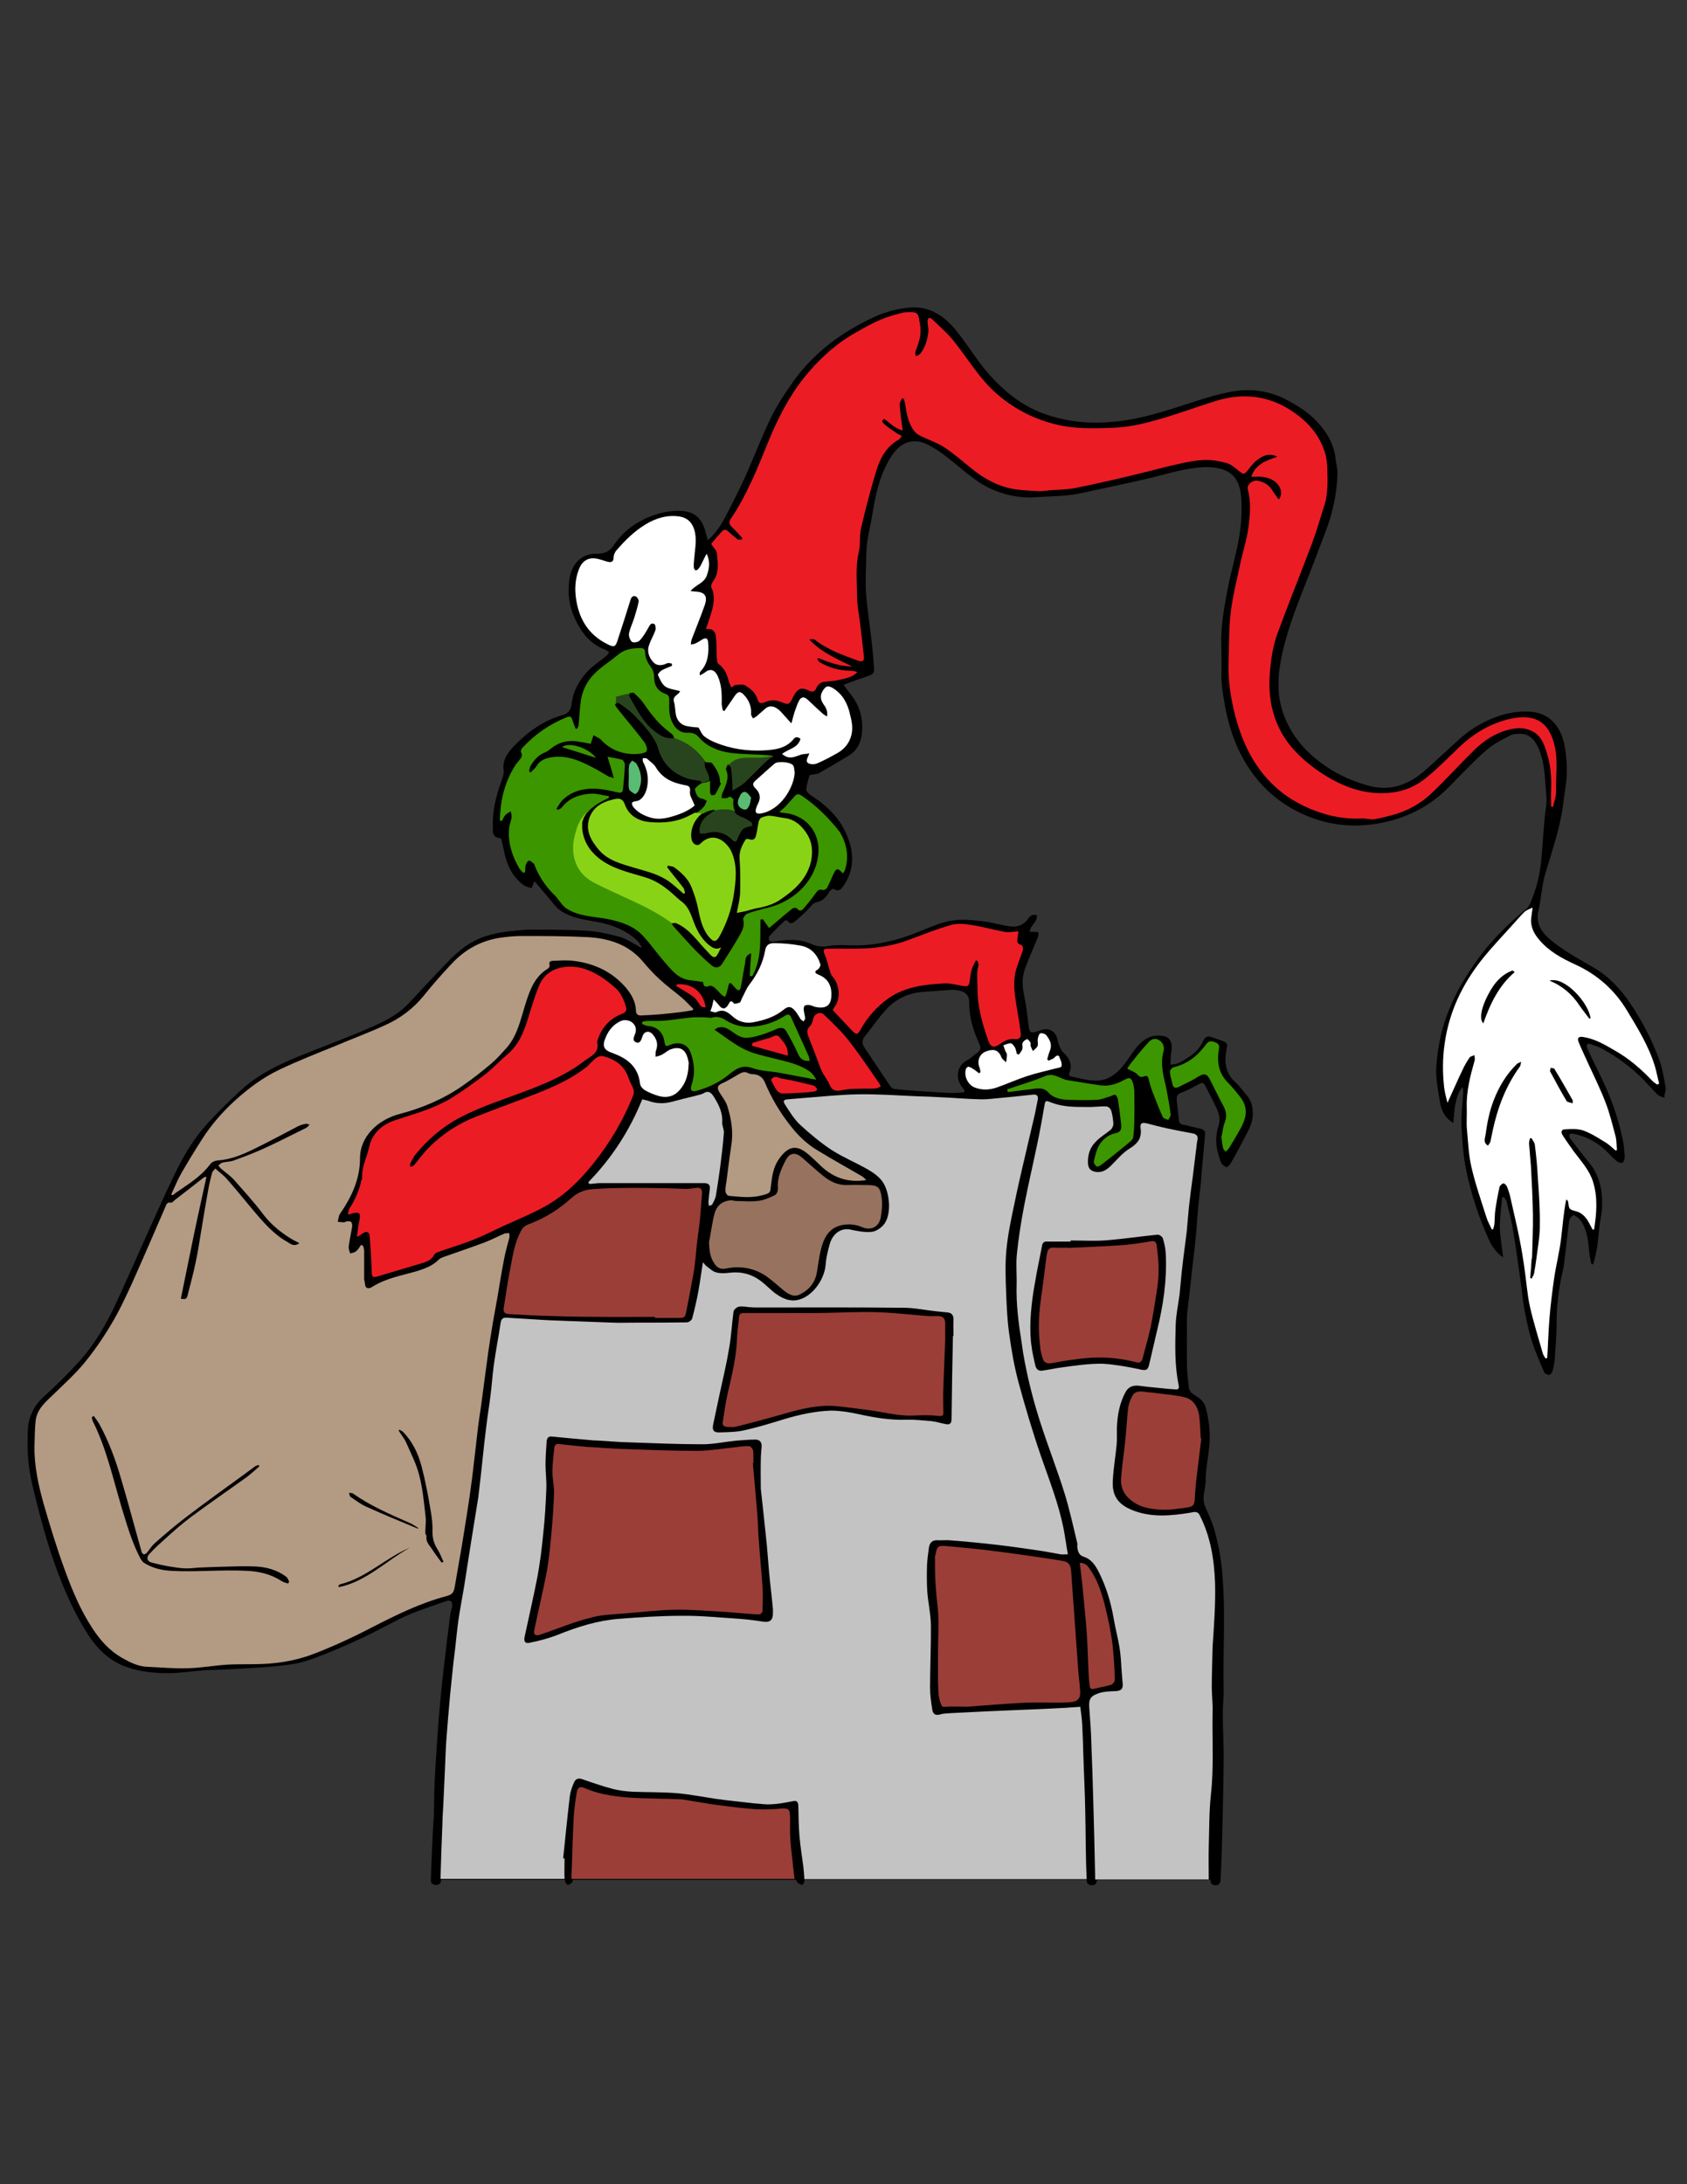 <?xml version="1.0" encoding="utf-8"?>
<!-- Generator: Adobe Illustrator 25.4.1, SVG Export Plug-In . SVG Version: 6.00 Build 0)  -->
<svg version="1.1" id="Layer_1" xmlns="http://www.w3.org/2000/svg" xmlns:xlink="http://www.w3.org/1999/xlink" x="0px" y="0px"
	 viewBox="0 0 612 792" style="enable-background:new 0 0 612 792;" xml:space="preserve">
<rect x="0" y="0" width="612" height="792" fill="#333333" stroke="none"/>
<style type="text/css">
	.st0{fill:#C4C3C3;}
	.st1{fill:#FFFFFF;}
	.st2{fill:#9B3E37;}
	.st3{fill:#3B9600;}
	.st4{fill:#EC1C24;}
	.st5{fill:#B39A83;}
	.st6{fill:#97725F;}
	.st7{fill:#89D316;}
	.st8{fill:#5ABC72;}
	.st9{fill:#28441E;}
</style>
<g>
	<path d="M604.3,394.7c-0.6-3.4-1.1-6.8-2.2-10c-2.7-7.4-6.3-14.4-10.7-20.9c-3.6-5.2-7.7-9.7-13.2-12.9c-4.8-2.8-9.8-5.5-14.2-8.9
		c-3.6-2.8-7.2-6.1-5.9-11.7c1-4.4,1.2-9.1,2.5-13.5c2.5-8.4,5.4-16.6,6.5-25.4c0.4-3.6,1.2-7.3,1.3-10.9c0.1-3.2-0.2-6.4-0.7-9.6
		c-0.6-3.2-1.7-6.4-4-8.9c-3.4-3.7-7.8-4.3-12.6-3.9c-6.1,0.5-11.6,2.8-16.6,6c-3.7,2.4-6.9,5.6-10.2,8.6c-2.7,2.4-5.3,5-8.1,7.3
		c-5.9,4.9-12.4,7-20.1,4.8c-6.3-1.8-12.1-4.5-17.3-8.5c-6.2-4.7-10.9-10.6-13.4-18c-2.4-7.1-1.8-14.3-0.2-21.5
		c1.7-7.5,4.3-14.7,7.1-21.8c2.9-7.3,5.7-14.6,8.5-22c2.6-6.8,4.2-13.8,4.4-21.1c0.1-1.9-0.5-3.8-0.7-5.7c-0.6-5.3-3.3-9.7-6.8-13.4
		c-3.2-3.4-7.1-5.8-11.3-8c-6.4-3.3-13.2-4-20.1-2.7c-5.6,1.1-11.1,2.9-16.6,4.7c-7.7,2.5-15.4,4.9-23.5,5.9
		c-6.1,0.7-12.1,0.8-18.1-0.2c-5.5-1-10.9-2.6-15.9-5.5c-5.5-3.2-10.1-7.4-14.2-12.2c-4-4.7-7.2-10.1-11.1-14.9
		c-4.5-5.5-9.9-9.2-17.6-8.3c-4.1,0.5-7.9,1.4-11.6,3.1c-11.7,5.3-22,12.7-29.6,23.2c-3,4.2-5.9,8.5-8.2,13.1
		c-3.4,6.9-6.1,14.1-9.2,21.1c-2.3,5.1-4.9,10.2-7.5,15.2c-1.6,3.1-3.5,6-6.4,8.6c-0.2-0.9-0.4-1.5-0.6-2.1
		c-0.9-4.1-2.8-7.5-7.2-8.3c-2.8-0.5-5.9-0.2-8.7,0.4c-7.3,1.8-13.5,5.6-17.7,11.9c-1.8,2.6-3.8,3-6.5,3c-1.6,0-3.4,0.4-4.7,1.2
		c-4.4,2.8-5.1,7.5-5.1,12.1c-0.1,4.8,1.5,9.4,4,13.5c2.2,3.7,5.2,6.5,9.3,8c0.5,0.2,0.9,0.6,1.4,0.9c-0.3,0.5-0.6,1-1.1,1.4
		c-2.2,1.8-4.7,3.4-6.7,5.5c-3.1,3.3-5.3,7.2-5.8,11.8c-0.3,2.1-1.1,3.5-3.3,4.1c-6.8,1.9-12.4,5.9-17.2,10.8
		c-2.5,2.5-4.7,5.2-4.2,9.2c0.2,1.4-0.4,2.8-0.9,4.2c-1.8,5.1-3.2,10.4-3,15.9c0,1.7-0.5,4.3,2.6,4.5c0.2,0,0.5,0.5,0.6,0.8
		c0.3,1.2,0.5,2.5,0.8,3.7c1,5,2.9,9.4,7.1,12.5c0.8,0.6,1.9,0.8,2.9,1.2c0.3-0.8,0.7-1.5,1.1-2.6c2.5,2.9,4.9,5.9,7.4,8.8
		c0.5,0.5,0.9,1.1,1.5,1.5c4.4,3.3,9.8,3.7,14.9,4.7c5.1,1.1,9.6,3,13.4,6.5c0.7,0.6,1.1,1.6,1.7,2.3c-0.1,0.1-0.3,0.2-0.4,0.3
		c-0.7-0.4-1.3-0.8-2-1.2c-1.9-1-3.7-2.2-5.6-2.7c-3.8-1-7.7-1.9-11.6-2.2c-6.7-0.4-13.4-0.4-20.2-0.4c-2.1,0-4.3,0.2-6.4,0.4
		c-4.6,0.4-9.1,1.2-13.3,3.1c-6.1,2.7-10.4,7.7-14.9,12.4c-3.6,3.7-7.1,7.7-10.7,11.4c-4.1,4.1-9.3,6.5-14.5,8.7
		c-8.1,3.5-16.5,6.6-24.7,9.9c-7.7,3.1-15.1,6.8-21.2,12.4c-4.5,4.2-9,8.5-13.1,13.2c-4.6,5.3-8.1,11.4-11.1,17.7
		c-3.8,7.9-7.3,15.8-10.9,23.8c-3.5,7.8-6.9,15.6-10.5,23.3c-3.5,7.3-7.5,14.3-13,20.3c-4,4.4-8.3,8.7-12.8,12.7
		c-2.4,2.2-4,4.6-5,7.6c-1.1,3.2-0.8,6.6-0.9,10c0,5.5,0.8,10.7,2.1,16c2.5,10.3,5.2,20.5,9,30.5c2.9,7.7,6.3,15.1,10.7,22
		c3.2,5,7.3,9.2,12.9,11.5c2.3,0.9,4.7,1.6,7.1,2c3.3,0.5,6.8,0.8,10.1,0.7c3.9-0.1,7.8-0.7,11.7-1c3-0.2,6.1-0.2,9.1-0.4
		c6.1-0.3,12.1-0.6,18.2-1.2c3.8-0.4,7.7-0.9,11.3-2.2c6.3-2.2,12.5-4.9,18.6-7.7c5.7-2.6,11.1-5.8,16.8-8.4c4.6-2,9.4-3.5,14.2-5.2
		c1.7-0.6,2.5,0.2,2.2,2c-0.2,1.1-0.6,2.1-0.7,3.2c-0.8,6-1.5,12-2.2,18c-0.7,5.9-1.3,11.9-1.8,17.8c-0.6,7.3-1.1,14.7-1.5,22
		c-0.3,4.8-0.3,9.6-0.4,14.5c-0.1,2.2-0.3,4.4-0.4,6.6c-0.3,5.6-0.5,11.2-0.7,16.8c-0.1,1.3,0.5,1.9,1.8,2c1.2,0,1.8-0.5,1.9-1.7
		c0-0.1,0-0.2,0-0.2h45c0,0.2,0,0.3,0,0.5c0,0.5,0.6,1.3,1,1.3c0.4,0.1,1.1-0.4,1.5-0.8c0.2-0.2,0.3-0.6,0.3-1h81
		c0.1,0.3,0.2,0.6,0.4,0.9c0.3,0.5,1.2,0.8,1.9,1c0.1,0,0.7-0.9,0.7-1.4c0-0.2,0-0.3,0-0.5h102.4c0,1,0.3,1.9,1.8,2
		c1.6,0,1.9-0.8,1.9-2h41.2c0,1.1,0.3,1.9,1.7,2c1.5,0.1,1.9-0.8,2-2c0-0.1,0-0.2,0-0.2c0.1-3.1,0.3-6.2,0.4-9.3
		c0.3-10.9,0.6-21.7,0.7-32.6c0.1-6.2-0.3-12.3-0.3-18.5c0-2.9,0.4-5.7,0.3-8.6c-0.3-15,0.9-30.1-0.8-45.1c-0.5-4-1.3-8.1-2.4-12
		c-0.8-3.1-2.2-6.1-3.5-9c-1.4-3.3,0.2-6.4,0.2-9.6c0-4.1,0.9-8.2,1.3-12.4c0.2-2.3,0.2-4.6,0-6.8c-0.2-2.1-0.6-4.3-1.1-6.4
		c-0.4-1.9-1.4-3.4-3.1-4.5c-1.3-0.9-3-1.6-3.2-3.4c-0.3-2.8-0.7-5.5-0.7-8.3c-0.1-5.8,0-11.5,0-17.3c0-0.5,0-1.1,0.1-1.6
		c0.5-4.1,0.9-8.1,1.4-12.2c0.2-2.1,0.4-4.2,0.7-6.3c0.4-3.4,0.8-6.7,1.1-10.1c0.3-3.4,0.5-6.8,0.8-10.1c0.2-2,0.5-4.1,0.7-6.1
		c0.2-1.5,0.3-3,0.4-4.5c0.4-4.9,0.9-9.8,1.3-14.6c0-0.2,0-0.5,0.1-0.7c0.1-1.3-0.6-1.9-1.9-2.2c-2.1-0.4-4.1-1-6.1-1.4
		c-1.2-0.2-1.5-0.9-1.6-2c-0.1-2.2-0.5-4.4-0.7-6.7c-0.1-1.3,0-2.4,1.7-2.9c2-0.7,3.9-1.8,5.8-2.8c2-1.1,2.2-1,3.2,1
		c1.3,2.5,2.6,5,3.8,7.6c1,2.1,1.3,4.2,0.6,6.5c-0.4,1.1-0.6,2.3-0.7,3.4c0,0.2,0,0.5-0.1,0.7c-0.1,2.9,0.6,5.8,1.6,8.6
		c0.3,0.8,1.2,1.7,2.1,2c0.4,0.1,1.4-1,1.8-1.8c1.2-2,2.2-4,3.3-6c1.4-2.8,3.2-5.6,4.1-8.6c0.6-2.1,0.5-4.8-0.2-6.9
		c-0.9-2.3-2.8-4.1-4.4-6.1c-0.9-1.1-2.2-2-3-3.2c-2.3-3.3-2.3-7-1.4-10.8c0.3-1.2-0.2-1.7-1-2.1c-1.4-0.6-3-1-4.4-1.6
		c-1.6-0.6-2.6-0.1-3.2,1.3c-1.1,2.5-2.9,4.4-5.1,5.8c-2,1.2-3.8,2.9-6.8,2.8c0.1-1.8,0.1-3.6,0.4-5.3c0.4-2.2-0.5-4.4-2.4-4.9
		c-2.5-0.6-4.8-0.3-7,1c-3.4,2.1-5.1,5.7-7.4,8.7c-3,3.9-6.5,6.8-11.7,6.3c-2.7-0.2-5.3-0.9-8-1.5c-0.5-0.1-0.9-0.5-0.5-1.5
		c1.1-2.4,0-5.2-2-6.9c-0.8-0.6-1.3-1.7-1.7-2.7c-0.5-1-0.5-2.2-1-3.3c-1-2.4-3.4-3.3-5.8-2.3c-0.6,0.2-1.1,0.3-1.7,0.5
		c-1.9,0.6-2.4,0.1-2.6-1.9c-0.5-3.8-0.9-7.6-1.7-11.4c-0.7-3.4-0.8-6.7,0.5-10c1.4-3.7,3-7.3,4.5-10.9c0.2-0.6,0.2-1.3,0.2-1.9
		c-0.6,0-1.2-0.1-1.8-0.1c-0.4,0-0.8,0-1.3,0c0-2.4,3-3.6,2.5-6.1c-1.5-0.3-2.2,0.1-3.1,1.3c-1.3,2-3.6,3.1-5.9,2.9
		c-3.4-0.3-6.8-1.5-10.2-1.9c-3.8-0.4-7.7-0.9-11.5-0.3c-3.9,0.6-7.7,2.3-11.4,3.8c-8.2,3.4-16.6,5.5-25.5,5.2
		c-2.6-0.1-5.2-0.2-7.7,0.2c-2.3,0.4-4.3,0.3-6.5-0.7c-4.3-2-8.8-1.6-13.4-0.9c-0.6,0.1-1.4,0.1-1.8-0.3c-0.3-0.3-0.3-1.3,0-1.6
		c1.8-2,3.7-3.9,5.7-5.7c0.2-0.2,0.9,0,1,0.2c0.9,1.4,1.9,0.6,2.7,0c1.4-1.1,2.6-2.3,3.9-3.5c1.2-1.1,2.3-3,3.7-3.3
		c2.5-0.5,3.7-2,4.8-3.9c0.3-0.5,1.3-1.1,1.5-1c2.2,1.5,3.1-0.4,4-1.7c3.4-5.4,3.4-11.1,1.2-16.8c-2.5-6.7-7.3-11.5-13.3-15.3
		c-0.8-0.5-1.8-1.5-1.8-2.2c0.1-1.7,0.7-3.5,1.2-5.2c0-0.1,0.6-0.1,0.9-0.2c0.9-0.2,1.9-0.2,2.6-0.6c3.5-2,6.9-4,10.4-6.1
		c3-1.7,4.6-4.5,5-7.8c0.7-5.3-0.5-10.2-3.9-14.5c-0.9-1.1-1.6-2.2-2.7-3.6c0.9-0.3,1.4-0.5,1.9-0.7c2.5-0.9,5.1-1.8,7.6-2.7
		c1.2-0.4,1.7-1.2,1.6-2.5c-0.2-1.6-0.2-3.3-0.4-4.9c-0.2-2.5-0.5-4.9-0.8-7.4c-0.6-4.8-1.3-9.7-1.7-14.5c-0.3-3.9-0.1-7.9,0-11.8
		c0-2.4,0.1-4.9,0.4-7.3c0.6-3.8,1.5-7.5,2.1-11.3c1.1-7,2.8-13.8,6.7-19.8c3.1-4.8,7.6-7,13.3-4.1c4.3,2.2,7.9,5.3,11.6,8.3
		c2.8,2.3,5.7,4.7,8.9,6.5c5.7,3.1,11.9,4.6,18.5,4.2c4.1-0.3,8.3-0.3,12.4-0.8c3.6-0.4,7.2-1.4,10.7-2.1c6.7-1.5,13.5-2.8,20.2-4.5
		c5.8-1.5,11.6-3.2,17.6-3.5c2.2-0.1,4.5,0.1,6.6,0.7c5.3,1.5,6.8,6,7.1,10.6c0.3,4.5,0,9.2-0.7,13.6c-1,6.3-2.9,12.4-4.1,18.6
		c-1,5-1.9,10-2.3,15s0.1,10.1-0.1,15.1s0.7,9.8,1.6,14.6c1.3,6.2,3.3,12.3,6.5,17.9c4.8,8.4,11.4,14.8,20,19
		c9.2,4.6,19.1,5.9,29.3,4c9.8-1.8,18.3-6.1,25.3-13.3c4.4-4.4,8.6-9,13.3-13.1c2.5-2.2,5.6-3.8,8.7-5.4c1.2-0.6,2.9-0.7,4.3-0.6
		c3.6,0.4,5.2,3.1,6.4,6.1c2.1,5.3,1.9,11,2.5,16.6c0.3,2.4-0.4,4.9-0.6,7.4c-0.4,4.6-0.8,9.2-1.1,13.8c-0.4,5.4-1.4,10.6-3.4,15.6
		c-0.5,1.4-1.1,3-2.1,3.9c-5.1,4.2-9.9,8.7-14.2,13.8c-4.2,5.1-7.8,10.5-10.9,16.3c-3.1,5.9-5.4,12.2-6.6,18.8
		c-0.6,3.5-1.1,7.1-1.1,10.6c0.1,3.6,0.8,7.2,1.4,10.7c0.5,3,1.7,5.6,4.8,7.5c0.3-2.4,0.3-4.7,0.8-6.9c0.5-2.1,0.9-4.4,2.6-6.1
		c0.2,0.7,0.2,1.4,0.2,2.1c-0.2,4.1-0.8,8.1-0.6,12.2c0.2,4.9,0.6,9.9,1.5,14.8c1.8,9.2,4.7,18.1,8.6,26.6c1.1,2.3,2.5,4.2,5,6.1
		c-0.4-3.9-1.1-7.4-1.2-10.9c0-3.6,0.5-7.2,0.8-10.9c0.3,0,0.5-0.1,0.7-0.1c0.3,0.5,0.8,0.9,0.9,1.4c0.8,3.3,1.7,6.6,2.3,10
		c0.7,4.1,1.3,8.3,1.9,12.5c0.4,2.6,0.7,5.2,1.1,7.9c0.4,3.2,0.7,6.4,1.3,9.5c0.8,3.9,1.6,7.8,2.8,11.5c1.2,3.6,2.8,7.2,4.3,10.7
		c0.2,0.5,1.1,0.9,1.7,1c0.4,0,1-0.7,1.2-1.1c0.4-1.4,0.8-2.9,0.9-4.4c0.3-4.5,0.7-9.1,0.7-13.7c0-5.8,0.7-11.5,1.9-17.1
		c0.2-1.1,0.6-2.2,0.7-3.3c0.7-5.3,1.2-10.7,1.9-16c0.1-0.9,0.7-1.8,1.4-2.3c0.3-0.2,1.5,0.5,2.1,1.1c0.7,0.6,1.2,1.4,1.6,2.2
		c1.6,3.1,1.9,6.4,2.2,9.8c0.1,1.5,0.5,3,0.8,4.6c0.2,0,0.4,0,0.7,0c0.5-2.1,1.1-4.1,1.4-6.2c0.5-3.3,0.6-6.6,1.2-9.9
		c0.7-3.6,0.8-7.1,0.3-10.6c-0.6-4-2.1-7.4-4.7-10.5c-2.3-2.7-4.4-5.6-6.6-8.4c-0.3-0.3-0.4-1-0.2-1.4c0.1-0.3,0.9-0.4,1.3-0.3
		c4.4,0.9,8.3,2.8,11.6,5.9c1.4,1.3,2.6,2.7,4,3.9c0.6,0.5,1.6,0.9,2.3,0.7c0.4-0.1,0.8-1.4,0.8-2.1c-0.1-2.2-0.3-4.5-0.8-6.6
		c-1.6-7.8-4.3-15.2-7.8-22.4c-1.7-3.5-3.4-6.9-5-10.4c-0.2-0.4-0.1-1-0.1-1.5c0.4,0,0.9-0.2,1.3,0c1.6,0.6,3.2,1.1,4.6,1.9
		c5.4,3,10.4,6.7,14.7,11.1c1.7,1.8,3.3,3.6,5,5.3c0.6,0.6,1.6,0.8,2.5,1.2C603.7,396.6,604.4,395.6,604.3,394.7z M313.7,375.8
		c2.8-3.4,5.2-7.1,8.3-10.3c3.7-3.8,8.4-5.7,13.8-5.9c3.1-0.2,6.3-0.5,9.4-0.7c0.9-0.1,1.9,0.2,2.9,0.3c2.3,0.5,3.5,1.9,3.5,4.1
		c-0.1,5.4,1.5,10.4,3.7,15.3c0.6,1.2,0.5,2.2-0.6,3c-1.4,1-2.6,2.2-4.1,3c-3.4,1.9-4.2,6.3-1.5,9.7c0.3,0.4,0.6,0.7,0.8,1.1
		c-0.1,0.2-0.1,0.4-0.2,0.7c-1.7,0.1-3.4,0.3-5.2,0.2c-3.8-0.2-7.6-0.4-11.4-0.7c-3-0.2-5.9-0.4-8.9-0.8c-0.5-0.1-1.1-0.7-1.4-1.2
		c-3-4.4-5.9-8.9-8.9-13.3C312.8,378.8,312.4,377.4,313.7,375.8z"/>
	<g>
		<path class="st0" d="M217.6,429c12.6,0,25.3,0,37.9,0c1.5,0,2.2,0.7,2,2.1c-0.2,1.6-0.4,3.2-0.5,4.9c0,0.4,0.2,0.9,0.2,1.3
			c0.4-0.2,1-0.3,1.2-0.6c0.5-1,1.1-2,1.3-3.1c0.6-3.6,1.1-7.1,1.6-10.7c0.5-4,1-8,1.3-12.1c0.1-1.3-0.7-2.6-0.6-3.9
			c0.2-3.4-1.2-6.2-2.9-9c-1-1.6-2-2.7-4-1.4c-0.7,0.4-1.7,0.5-2.6,0.8c-2.9,0.7-5.8,1.4-8.7,2.2c-3,0.8-5.9,0.7-8.8-0.4
			c-0.7-0.2-1.4-0.3-2-0.5c-4.6,11.4-11.1,21.4-19.6,30.1c0.1,0.2,0.3,0.4,0.4,0.6C215.1,429.3,216.3,429,217.6,429z"/>
		<path class="st0" d="M440.8,574.2c-0.3-8.6-1.6-17-5.6-24.8c-0.7-1.5-2-1.2-3.3-0.9c-6.8,1.1-13.6,1.8-20.3-0.6
			c-5.2-1.9-8.3-4.8-7.9-11c0.2-4.4,1-8.8,1.4-13.2c0.2-2.1,0-4.3,0.1-6.4c0.2-4.4,1-8.6,3.1-12.5c1.1-2,2.8-2.6,5.1-2.3
			c2.8,0.4,5.5,0.6,8.3,0.9c1.6,0.2,3.1,0.3,4.7,0.4c1.1,0.1,1.4-0.3,1.2-1.5c-1.5-7.2-1.3-14.4-1.1-21.7c0.1-3.7,0.9-7.4,1.4-11.1
			c0.3-2.8,0.5-5.5,0.8-8.3c0.4-3.8,0.9-7.5,1.4-11.3c0.1-1.1,0.3-2.1,0.4-3.2c0.3-3,0.5-5.9,0.8-8.9c0.4-3.7,0.9-7.4,1.4-11.1
			c0.4-3.2,0.8-6.5,1.2-9.7c0.2-1.2,0.2-2.4,0.5-3.6c0.3-1.4-0.3-2.1-1.6-2.4c-3.2-0.6-6.5-1.2-9.7-1.9c-2.3-0.5-4.5-1.1-6.8-1.7
			c-2.1-0.5-2.8-0.2-2.5,1.9c0.4,3.4-1,5.3-3.9,7.1c-2.7,1.6-4.8,4.3-7.1,6.5c-1.4,1.3-2.8,2.2-4.8,2.1c-2-0.2-3.1-1-3.3-2.9
			c-0.2-3.1,0.6-5.9,2.8-8.1c1.6-1.7,3.7-2.9,5.5-4.4c0.5-0.5,0.9-1.4,0.9-2.1c-0.1-1.6-0.3-3.2-0.8-4.8c-0.2-0.7-1.1-1.5-1.7-1.5
			c-2.4-0.1-4.9,0.3-7.3,0.2c-4.3,0-8.6,0-12.7-1.6c-2.2-0.9-2.2-0.8-2.6,1.6c-0.8,4.8-1.7,9.6-2.7,14.3c-1.5,7.2-3.2,14.4-4.6,21.7
			c-1.1,5.7-2,11.5-2.6,17.3c-0.4,3.7,0,7.5-0.1,11.2c-0.2,7,0.7,13.9,1.8,20.8c0.1,0.9,0.3,1.8,0.4,2.7c0,0.3,0.1,0.5,0.1,0.8
			c1.5,8.9,3.7,17.6,6.5,26.2c2.7,8.3,5.9,16.5,8.5,24.8c1.9,6,3.2,12.2,4.7,18.3c0.1,0.4,0,0.9,0,1.3c0.2,1.7,0.5,3.1,2.4,3.7
			c2.8,0.9,4.3,3.3,5.5,5.7c2.6,5.2,4.3,10.8,5.3,16.6c0.6,3.5,1.5,6.9,2.1,10.4c0.5,2.9,0.6,5.8,0.8,8.7c0.1,1.6,0.3,3.3,0.4,4.9
			c0.1,1.7-0.8,2.3-2.4,2.4c-2.2,0.1-4.4,0.1-6.4,0.8c-3.2,1.1-3.6,2.4-3.3,5.8c0.3,4,0.6,8,0.7,12c0.3,6.9,0.5,13.9,0.7,20.8
			c0.3,9.5,0.5,18.9,0.7,28.4c0,0.2,0,0.3,0,0.5h41.2c0-0.1,0-0.2,0-0.3c0-3.8-0.1-7.6,0-11.4c0.2-6.4,0.1-12.8,0.8-19.2
			c1.1-10,0.4-20,0.6-30.1c0.1-2.9-0.3-5.7-0.3-8.6c0-5,0.2-9.9,0.3-14.8C440.4,589.4,441,581.8,440.8,574.2z M384.7,495.9
			c-2.2,0.3-4.4,0.8-6.6,1.1c-1.4,0.2-2.2-0.6-2.5-1.8c-0.4-1.9-0.9-3.8-1.2-5.7c0-0.3-0.1-0.5-0.1-0.8c-0.1-0.7-0.2-1.4-0.3-2.2
			c-0.3-3.5-0.3-7,0-10.5c0.3-3.7,0.8-7.4,1.5-11.1c0.7-4.4,1.7-8.7,2.5-13.1c0.2-1.2,0.8-1.7,1.9-1.6c2.8,0,5.6,0,8.5,0
			c0-0.1,0-0.2,0-0.4c4.5,0,8.9,0.3,13.4-0.1c6.1-0.5,12.1-1.4,18.1-2c0.6-0.1,1.7,0.7,1.9,1.2c0.6,1.8,1,3.7,1.1,5.6
			c0.5,9.6-0.9,18.9-3.2,28.2c-0.9,3.8-1.8,7.7-2.7,11.6c-0.5,2.2-0.9,2.7-2.7,2.4c-0.3,0-0.6-0.1-0.9-0.2c-4.4-0.9-8.7-1.7-13.2-2
			C394.9,494.4,389.8,495.2,384.7,495.9z"/>
		<path class="st0" d="M393.7,656.9c-0.1-7-0.5-13.9-0.7-20.8c-0.1-3.6-0.2-7.2-0.4-10.8c-0.1-2-0.4-4.1-0.7-6.4
			c-2.1,0.1-4,0.3-5.9,0.4c-2.7,0.1-5.5,0.3-8.2,0.4c-6.3,0.3-12.7,0.5-19,0.8c-4.7,0.2-9.4,0.5-14,0.7c-1.3,0.1-2.7,0.1-3.9,0.5
			c-1.8,0.5-2.5-0.5-2.7-1.8c-0.4-2.6-0.8-5.3-0.8-7.9c0-7.7,0.4-15.4,0.3-23.1c-0.1-3.9-1-7.8-1.3-11.7c-0.2-3.2-0.2-6.4-0.1-9.6
			c0.1-2.2,0.4-4.3,0.7-6.5c0.3-1.7,1.2-2.7,3.1-2.6c1.4,0.1,2.8-0.1,4.2,0c5.3,0.4,10.6,0.9,15.9,1.5c5.5,0.6,11,1.4,16.5,2.2
			c2.7,0.4,5.3,0.9,8,1.4c0.7,0.1,1.4,0,2.7,0c-0.6-3.3-1-6.4-1.6-9.5c-1.8-8.9-5.1-17.3-8.1-25.9c-3.1-9-5.8-18.1-8.3-27.3
			c-1.5-5.7-2.5-11.5-3.3-17.3c-0.7-4.9-0.9-9.9-1.1-14.9c-0.2-5.2-0.4-10.4,0.1-15.5c0.5-5.3,1.6-10.6,2.7-15.8
			c1.4-6.9,3-13.7,4.6-20.5c1-4.3,2-8.5,3-12.8c0.4-1.8,0.7-3.6,1.1-5.5c0.2-1.2-0.4-1.8-1.6-1.7c-4.6,0.5-9.2,1-13.9,1.4
			c-1.9,0.2-3.9,0.4-5.8,0.3c-4.4-0.1-8.9-0.5-13.3-0.7c-3.2-0.2-6.4-0.3-9.6-0.4c-6.9-0.3-13.8-0.8-20.7-0.7
			c-7,0.1-13.9,0.9-20.9,1.4c-1.6,0.1-3.1,0.3-4.7,0.4c-1.8,0.1-2.1,0.6-1.1,2.1c1.6,2.5,3.2,5.1,5.3,7.1c3.6,3.3,7.4,6.5,11.5,9.2
			c4.2,2.7,8.9,4.6,13.2,7.1c1.9,1.1,3.9,2.5,5.2,4.3c2.7,3.7,3.6,12.3,0.3,15.9c-1.1,1.2-2.8,2.3-4.4,2.4c-2.4,0.2-4.9-0.3-7.3-0.8
			c-3.3-0.8-6.5,1.1-7.7,5.2c-0.7,2.5-1.3,5-1.5,7.6c-0.4,5.1-4.6,11.3-9.8,12.6c-3.1,0.8-5.6-0.4-8-2c-2-1.4-3.7-3.3-5.7-4.8
			c-3.3-2.5-7.1-3.5-11.3-3c-1.6,0.2-3.3,0.3-4.8-0.1c-1.3-0.3-2.4-1.4-3.5-2.2c-0.4-0.3-0.7-0.7-1.4-1.5c-0.6,3.7-1,6.9-1.6,10.2
			c-0.6,3.4-1.4,6.8-2.3,10.2c-0.2,0.6-1.2,1.4-1.9,1.4c-6.2,0.1-12.3,0.1-18.4,0.1c-2.8,0-5.6,0.1-8.5,0
			c-6.3-0.2-12.5-0.5-18.8-0.7c-2.8-0.1-5.6-0.2-8.4-0.4c-3.8-0.2-7.5-0.5-11.3-0.7c-1.5-0.1-2,0.6-2.2,2
			c-0.8,5.2-1.8,10.3-2.5,15.5c-0.5,3.7-0.7,7.3-1.2,11c-0.4,3.4-1,6.8-1.4,10.2c-0.3,2.2-0.5,4.4-0.8,6.7
			c-0.4,3.4-0.7,6.8-1.1,10.3c-0.4,3.2-0.7,6.4-1.1,9.5c-0.8,5.2-1.7,10.3-2.5,15.5c-0.9,5.5-1.7,11-2.6,16.6
			c-0.7,4.2-1.5,8.3-2.1,12.4c-0.5,3.5-0.8,7-1.2,10.4c-0.4,3.2-0.8,6.5-1.1,9.7c-0.2,2.3-0.5,4.6-0.7,6.8c-0.5,5.6-1,11.2-1.4,16.8
			c-0.2,2.8-0.3,5.6-0.4,8.4c-0.2,5.1-0.5,10.2-0.7,15.3c-0.1,2.1-0.3,4.1-0.3,6.2c-0.3,6.7-0.5,13.5-0.7,20.2h45
			c-0.1-2.5,0-4.9,0-7.4c-0.2,0-0.3,0-0.5-0.1c0.8-7.5,1.5-14.9,2.4-22.4c0.2-1.7,0.8-3.4,1.5-5c0.5-1.2,1.4-1.8,2.9-1.3
			c3.7,1.3,7.5,2.6,11.3,3.6c2.4,0.6,4.9,0.9,7.3,1c5.2,0.2,10.4,0.1,15.6,0.5c4.9,0.4,9.8,1.4,14.6,2.1c4.2,0.6,8.5,1,12.8,1.5
			c1.4,0.2,2.8,0.2,4.2,0.4c3.7,0.3,7.2-0.4,10.8-1.1c1.4-0.3,1.8,0.3,1.9,1.6c0.1,3.6,0.1,7.2,0.4,10.8c0.3,3.7,0.9,7.4,1.4,11.1
			c0.2,1.6,0.3,3.2,0.4,4.8h102.4c0-0.2,0-0.4,0-0.6C393.8,672.8,393.9,664.9,393.7,656.9z M280.4,585c0,2.6-1.2,3.4-3.7,3
			c-3.2-0.5-6.5-0.9-9.7-1.1c-6.5-0.4-13.1-1.1-19.7-1c-7.6,0-15.2,0.5-22.8,1.1c-7.7,0.6-15,2.9-22.2,5.8
			c-3.3,1.3-6.8,2.2-10.3,2.9c-1.5,0.3-2-0.5-1.7-2.1c1.5-7.1,3.2-14.3,4.6-21.5c1-5.4,1.7-10.8,2.2-16.3c0.6-5.4,0.9-10.8,1.1-16.2
			c0.1-2.8-0.3-5.6-0.3-8.4c0-2.8,0.2-5.6,0.4-8.4c0.1-1.2,0.5-2.1,2-1.9c5.1,0.5,10.1,1,15.2,1.4c0.1,0,0.2,0,0.4,0
			c4.1,0.2,8.1,0.6,12.2,0.7c8.9,0.3,17.8,0.7,26.7,0.7c4.1,0,8.1-0.9,12.2-1.3c2.4-0.2,4.7-0.4,7.1-0.4c1.5,0,2.3,1,2.2,2.5
			c-0.1,1.6-0.3,3.3-0.3,4.9c-0.1,3.6,0,7.2,0,10.4c0.8,7.1,1.5,13.9,2.2,20.6c0.3,3.2,0.5,6.4,0.8,9.6c0.4,4.5,1,9,1.4,13.5
			C280.4,584.1,280.4,584.5,280.4,585z M328.9,514.8c-6.1,0.2-11.9-0.8-17.8-2.1c-3.2-0.7-6.5-1.2-9.7-1.2c-5.7,0.2-11.2,1.4-16.6,3
			c-4.9,1.5-9.7,3-14.7,4.1c-2.9,0.7-6,0.7-9,0.8c-2.1,0.1-2.8-0.7-2.4-2.8c0.8-3.8,1.6-7.5,2.4-11.3c1.2-5.5,2.5-10.9,3.4-16.4
			c0.8-4.4,1-8.9,1.6-13.3c0.1-0.7,1.2-1.7,2-1.8c1.3-0.2,2.6,0.1,4,0.2c0.6,0,1.2,0.1,1.8,0.1c18,0,35.9-0.1,53.9,0.1
			c4,0,8,0.9,12,1.3c1.3,0.1,2.6,0.3,4,0.4c1.6,0.2,2.1,1.1,2.1,2.6c-0.1,2,0,3.9,0,5.9c-0.1,0-0.1,0-0.2,0
			c-0.2,10.1-0.4,20.1-0.5,30.2c0,1.4-0.6,2.1-2,1.8c-1.8-0.3-3.5-0.9-5.3-1.1C334.9,515.1,331.9,514.7,328.9,514.8z"/>
	</g>
	<g>
		<path class="st1" d="M600.4,386.8c-2.2-7.4-6.3-14-10.3-20.6c-4.5-7.4-10.8-12.9-18.7-16.5c-4.8-2.2-9.4-4.7-12.9-8.8
			c-2-2.3-3.4-4.9-3-8.1c0.1-1.1,0.3-2.1,0.5-3.7c-1.3,0.6-2.2,0.9-2.8,1.4c-1.4,1.3-2.6,2.8-3.9,4.2c-4,4.5-8.2,8.8-11.9,13.5
			c-7,8.9-11.7,18.8-13.3,30.1c-0.8,5.4-0.8,10.7-0.2,16c0.2,1.8,0.7,3.5,1.2,5.6c2-4.3,3.6-8.1,5.4-11.8c0.7-1.6,1.6-3.1,2.6-4.6
			c0.3-0.5,1.2-0.6,1.8-0.9c0,0.6,0.2,1.2,0.1,1.8c-1.6,5.6-3.1,11.3-2.9,17.2c0.1,2.8-0.2,5.6,0.1,8.3c0.4,4.4,0.6,9,1.6,13.3
			c1.4,6.1,3.5,12.1,5.4,18.1c0.5,1.6,1.3,3,2,4.5c0.2,0,0.3-0.1,0.5-0.1c0.1-0.5,0.3-1.1,0.4-1.6c0.2-1.9,0.1-3.8,0.4-5.6
			c0.4-2.7,0.9-5.5,1.5-8.1c0.1-0.5,0.9-1.2,1.4-1.3c0.3-0.1,1.1,0.7,1.3,1.2c0.5,1.2,0.9,2.5,1.2,3.8c1.1,5,2.3,9.9,3.3,14.9
			c0.7,3.5,1.3,7.1,1.8,10.7c0.7,4.6,1,9.4,2,14c1.3,5.8,3.1,11.4,4.7,17.1c0.2,0.6,0.6,1.1,0.9,1.7c0.2,0,0.5,0,0.7-0.1
			c0.3-4.8,0.4-9.5,0.8-14.3c0.4-4.9,1-9.7,1.7-14.6c0.7-4.7,1.9-9.4,2.5-14.2c0.6-4.8,0.9-9.6,1.9-14.4c0.4,0.3,0.6,0.6,0.7,0.9
			c0.3,2.9,0.4,2.7,3.1,3.5c1.2,0.3,2.4,1.2,3.2,2.2c1.1,1.3,1.7,2.9,2.6,4.4c0.2,0,0.3-0.1,0.5-0.1c0.9-5.8,1.4-11.6-0.4-17.3
			c-1.3-4.2-4.3-7.4-6.9-10.9c-1.4-2-2.9-4-4.2-6.1c-0.5-0.8-0.5-1.9,0.8-2c2.2-0.1,4.6-0.3,6.7,0.4c2.8,1,5.3,2.6,7.9,4.2
			c1.4,0.8,2.6,2,3.9,3.1c0.2-0.1,0.4-0.2,0.5-0.2c-0.2-1.6-0.1-3.3-0.5-4.9c-1.1-4.1-2.1-8.3-3.6-12.2c-1.9-5-4.3-9.8-6.5-14.6
			c-1.1-2.5-2.3-4.9-3.3-7.4c-0.6-1.5-0.1-2.1,1.5-1.9c4.2,0.6,7.8,2.7,11.4,4.8c5.2,2.9,9.7,6.8,13.8,11.1c0.5,0.6,1.2,0.9,1.8,1.4
			c0.2-0.1,0.5-0.3,0.7-0.4C601.3,390.8,601,388.8,600.4,386.8z M539,362.4c2.1-4.5,4.8-8.7,9.7-10.5c0.3,0.2,0.5,0.4,0.8,0.6
			c-5.8,4.9-8.9,11.5-11.4,18.6C536.8,369.7,537.1,366.6,539,362.4z M551.4,386.7c-5.1,7-8.1,14.9-9.9,23.3
			c-0.3,1.3-0.5,2.6-0.8,3.9c-0.1,0.5-0.6,1-0.9,1.5c-1.8-1.1-1.1-2.5-0.9-3.8c0.6-4.4,1.4-8.6,3-12.7c1.9-4.9,4.6-9.4,8.4-13.1
			c0.4-0.4,1.1-0.5,1.6-0.8C551.6,385.6,551.7,386.3,551.4,386.7z M558.6,444.6c0,4.1-0.8,8.1-1.3,12.2c-0.2,1.7-0.5,3.3-0.8,5
			c-0.1,0.6-0.6,1.2-0.8,1.8c-0.2-0.1-0.4-0.1-0.6-0.2c0.2-2.1,0.4-4.3,0.5-6.4c0-0.4,0.2-0.8,0.2-1.2c0.1-5.2,0.4-10.5,0.3-15.7
			c-0.1-5.7-0.4-11.3-0.7-17c-0.2-2.8-0.5-5.7-0.7-8.5c0-0.6,0.2-1.2,0.3-1.8c0.2,0,0.4-0.1,0.6-0.1c0.4,0.8,1.1,1.5,1.2,2.4
			c0.5,4,0.9,8,1.1,12.1C558.3,432.9,558.7,438.8,558.6,444.6z M570.5,400.1c-0.9-0.4-1.9-0.4-2.2-0.9c-2.1-3.5-4-7.1-5.9-10.6
			c-0.2-0.3,0.1-0.9,0.1-1.4c0.5,0.1,1.2,0.1,1.4,0.4c2.3,3.7,4.4,7.5,6.6,11.3C570.6,399.1,570.5,399.4,570.5,400.1z M576.6,369.4
			c-1.2-1.6-2.5-3.2-3.6-4.8c-2.7-4.1-6.3-7.2-10.9-9c5.5-1.7,14.2,8,14.9,13.6C576.9,369.2,576.7,369.3,576.6,369.4z"/>
		<path class="st1" d="M382.6,383.4c-0.5,0.6-1.4,0.8-2.2,1.2c-0.2-0.2-0.3-0.3-0.5-0.5c0.3-1.1,0.6-2.2,1-3.2
			c0.9-2.2-0.1-3.9-1.3-5.5c-0.4-0.5-1.5-0.9-2.2-0.7c-0.4,0.1-0.8,1.2-0.9,1.9c-0.2,0.9,0.2,1.9-0.1,2.7c-0.3,0.7-1.1,1.2-1.7,1.8
			c-0.3-0.6-0.6-1.2-0.8-1.8c-0.1-0.4,0.1-0.9-0.1-1.3c-0.3-0.5-1-1.3-1.2-1.2c-0.6,0.2-1.3,0.7-1.6,1.3c-0.3,0.6,0.1,1.5-0.1,2.2
			c-0.2,0.8-0.8,1.4-1.3,2.1c-0.2-0.1-0.4-0.2-0.7-0.2c-0.2-0.7-0.3-1.5-0.6-2.2c-0.4-0.7-1-1.6-1.6-1.7c-0.8-0.1-1.8,0.5-2.7,0.7
			c0.2,0.7,0.5,1.4,0.7,2.1c0.2,0.4,0.6,0.9,0.6,1.3c0,0.9-0.2,1.8-0.3,2.8c-0.6-0.6-1.4-1.1-1.7-1.8c-1.2-3.2-3.5-3-5.7-2.1
			c-2.3,0.9-3.2,3.4-2.3,5.7c0.2,0.5,0.3,1.1,0.4,1.7c-0.2,0.2-0.3,0.3-0.5,0.5c-0.8-0.6-1.6-1.3-2.5-1.8c-0.4-0.3-0.9-0.5-1.4-0.6
			c-0.2,0-0.6,0.3-0.8,0.6c-1,2.6,0.6,6.1,3.3,7c2.7,1,5.3,0.8,7.9-0.1c3.7-1.3,7.2-2.9,10.9-4.1c3.3-1.1,6.7-1.8,10-2.7
			c0.9-0.2,2.4-0.4,2.5-0.9c0.2-0.9-0.2-2.1-0.7-3C384.3,382.6,383.5,382.4,382.6,383.4z"/>
		<path class="st1" d="M302.3,249.6c-2-1.2-2.7-0.9-3.9,1c-1,1.7-0.7,3.2,0.3,4.7c0.9,1.2,1.7,2.6,1.3,4.5c-0.6-0.4-1-0.6-1.4-0.9
			c-1.9-1.7-3.8-3.5-5.6-5.2c-1.3-1.2-2.4-1.1-3.2,0.5c-0.6,1.2-1,2.5-1.5,3.8c-0.4,1.2-0.7,2.5-1.2,4.3c-1.7-1.8-2.9-3.3-4.2-4.6
			c-1.6-1.5-3.5-2.2-5.2-0.8c-1.1,0.9-2.1,1.9-3.2,2.8c-0.4,0.3-0.9,0.6-1.3,0.8c-0.3-0.4-0.6-0.9-0.7-1.3c-0.1-0.3,0-0.6,0-0.9
			c0-2.4-0.9-4.5-2.5-6.2c-1.4-1.6-2.3-1.5-3.5,0.3s-2.5,3.6-3.7,5.4c-0.2-0.1-0.4-0.1-0.6-0.2c-0.1-0.8-0.4-1.7-0.4-2.5
			c0.1-3.5,0-6.9-1.5-10.1c-0.9-1.9-2.5-2.8-4.4-1.3c-0.6,0.5-1.3,0.8-2,1.2c-0.1-0.7-0.1-1.1,0.2-1.4c2.8-3,3.1-6.7,2.8-10.6
			c-0.1-1.4-0.8-1.8-2-1.1c-0.9,0.5-1.7,1.1-2.6,1.5c-0.5,0.3-1.2,0.3-1.7,0.4c0.1-0.6,0.1-1.3,0.3-1.8c1.6-4.2,3.3-8.3,4.8-12.6
			c1.1-3.2-0.1-4.7-3.5-4.8c-0.4,0-0.7-0.1-1.7-0.2c1.9-2.3,4.9-2.8,5.9-5.6c1-2.7,1.2-5.2,0-7.9c-0.6,0.8-0.9,1.7-1.4,2.6
			c-0.5,1-0.9,2.1-1.7,2.9c-0.7,0.9-1.5,0.5-1.6-0.6c-0.1-1.3,0.1-2.6,0.2-3.8c0.2-2.5,0.7-5.1,0.4-7.6c-0.5-4.6-2.8-6.5-5.7-7
			c-4.4-0.7-8.6,0.5-12.5,2.9c-4.1,2.5-7.4,5.8-10.5,9.4c-0.6,0.7-1,1.7-1,2.5c0,1.6-0.8,1.9-2.1,1.6c-0.9-0.2-1.8-0.6-2.7-0.8
			c-4.1-1.3-6.8,0.2-8.1,4.4c-1,3-1.2,6-0.8,9.3c1,7.6,4.4,13.5,11.5,17c2.4,1.2,2.9,1,3.7-1.6c1.6-4.9,3.2-9.8,4.7-14.7
			c0.4-1.2,1.2-1.3,1.9-1c0.5,0.2,1.1,1.3,1,1.8c-0.4,2-1,3.9-1.6,5.9c-0.6,1.9-1.5,3.7-1.9,5.6c-0.2,1,0.3,2.4,1,3.1
			c0.4,0.4,2.2,0.2,2.7-0.3c1.3-1.3,2.3-3,3.2-4.6c0.6-1,1-2.2,2.3-1.5c0.4,0.2,0.6,1.7,0.3,2.4c-0.6,1.7-1.6,3.3-2.2,5.1
			c-0.9,2.3-0.1,4.5,1.4,6.2c1.4,1.6,3.3,1.4,5.1,0.5c0.5-0.2,1.1,0,1.7,0.1c0,0.3,0.1,0.5,0.1,0.8c-1.3,0.6-2.6,1-3.8,1.7
			c-0.6,0.4-1.5,1.4-1.3,1.7c0.7,1.5,1.4,3.2,2.6,4.1c1.4,1,3.4,1.1,5.4,1.7c-0.3,1.3-2.9,1.7-2.2,3.9c0.5,1.7,0.4,3.5,0.8,5.1
			c0.5,1.8,1.7,3.1,3.5,3.6c1.7,0.4,3.4,0.5,4.6,0.6c0.8,1.3,1.2,2.5,2.1,3.2c1.1,0.9,2.5,1.6,3.9,2.2c5.6,2.3,11.5,3.2,17.5,2.9
			c4-0.2,8.1-0.6,11-4.1c0.2-0.3,0.5-0.5,0.7-0.6c0.6-0.2,1.2,0,1.8,0.5c-0.9,3.4-4.4,3.6-6.7,5.5c0.6,0.4,1,0.7,1.4,0.9
			c2,0.9,3.7-0.1,5.6-0.7c0.8-0.2,1.7-0.2,2.9-0.4c-0.6,1.7-1.9,3.2,0.3,3.8c0.9,0.2,2,0.1,2.8-0.3c2.5-1.1,4.9-2.4,7.2-3.7
			c2.2-1.3,3.8-3,4.7-5.6c1-2.9,0.5-5.5-0.2-8.2C307.6,255.4,305.9,251.9,302.3,249.6z"/>
		<path class="st1" d="M274.3,293.1c-0.5,1.5,0.1,2.1,1.6,1.9c7.4-1.2,12.2-9.7,12.4-14.9c-0.2-0.9-0.1-1.9-0.6-2.6
			c-0.9-1.2-5.6-1.6-6.7-0.6c-2.4,2-4.7,4.2-7.1,6.3c-1,0.9-0.8,1.7,0.1,2.6c1.7,1.6,2.1,3.5,1,5.6
			C274.7,291.9,274.5,292.5,274.3,293.1z"/>
		<path class="st1" d="M296.9,353.4c-1.2-0.5-1.7-1-0.2-1.9c0.5-0.3,1.1-1.4,0.9-1.9c-1.1-3.5-3.4-6-7.1-6.7
			c-3.2-0.6-6.5-0.9-9.7-0.9c-1.3,0-2.8,0.3-3.2,2.5c-0.8,4.7-2.9,8.8-5.8,12.6c-1.1,1.4-1.7,3.2-2.6,4.8c-0.3,0.5-0.4,1.3-0.8,1.6
			c-0.6,0.3-1.9,0.6-2.1,0.4c-1.2-1.6-1.6-0.5-2.1,0.4c-1,1.7-2.2,1.8-3.4,0.2c-0.5-0.7-1.1-1.2-1.9-2.1c-0.3,1.1-0.4,1.9-0.6,2.6
			c-0.2,0.6-0.4,1.1-0.6,1.7c0.8,0.1,1.7,0.6,2.2,0.3c2.4-1.2,4-0.1,5.8,1.5c2,1.9,4.7,2.7,7.4,2.2c4-0.7,7.9-1.9,11.2-4.6
			c1.7-1.4,2.7-1.2,4.1,0.4c0.8,0.9,1.4,2.1,2.1,3.1c0.2,0.3,0.7,0.5,1,0.8c0.2-0.4,0.6-0.8,0.6-1.2c-0.1-0.9-0.4-1.9-0.5-2.8
			c-0.1-0.6,0-1.4,0.3-1.7c0.3-0.3,1.1-0.3,1.6-0.3c0.8,0.1,1.5,0.5,2.2,0.7c3.8,0.8,5.9-0.3,5.9-4.4
			C301.7,357.2,300.2,354.7,296.9,353.4z"/>
		<path class="st1" d="M250.3,287.1c0.3-2.2-0.8-2.2-2.3-2.5c-4.2-0.8-7.8-2.5-10.1-6.4c-0.7-1.2-2.1-2.1-3.2-3.1
			c-0.3-0.3-1-0.1-1.5-0.2c0,0.5-0.1,1,0.1,1.4c1.6,3,2.1,6.1,1.4,9.4c-0.6,2.6-2.1,4.6-3.9,4.8c-0.5,0-1.4,0.3-1.5,0.6
			c-0.2,0.4,0.2,1.2,0.5,1.6c1.6,1.9,3.7,3,6,3.7c2.5,0.8,4.9,0.5,7.2-0.1c3.4-0.9,6.7-2.2,9-4.2
			C251.3,290.1,250.1,288.5,250.3,287.1z"/>
		<path class="st1" d="M243.3,380.5c-1.1,0.4-2,1.3-3.1,1.9c-0.8,0.4-1.6,0.6-2.4,0.8c0.1-0.8-0.1-1.6,0.2-2.3
			c0.8-2.2,0.3-4-1.1-5.7c-1.3-1.6-3.1-1.4-3.8,0.5c-0.4,1.1-0.8,2.8-2.2,2.3c-1.8-0.6-0.8-2.2-0.4-3.4c0.6-1.9-0.3-3.4-1.7-4.2
			c-0.9-0.5-2.5-0.7-3.5-0.2c-2.6,1.1-4.4,3.2-5.5,5.8c-1.5,3.4-0.8,4.8,2.6,5.9c0.2,0.1,0.4,0.2,0.7,0.3c5,1.9,8.5,5.1,9.1,10.8
			c0.1,0.9,1,1.9,1.9,2.4c1.4,0.8,2.9,1.4,4.5,1.9c4.1,1.3,6.8-0.4,8.5-2.7c1.9-2.4,2.6-5.4,2.7-8.4c0-0.4,0.1-0.7,0-1.1
			C249.1,381.4,247.6,379,243.3,380.5z"/>
	</g>
	<g>
		<path class="st2" d="M286.7,666.8c-0.2-2.7,0-5.5-0.1-8.3c0-2.6-0.8-2.9-3.3-2.7c-3.1,0.3-6.3,0.4-9.4,0.2
			c-4.6-0.3-9.1-0.9-13.7-1.5c-3.4-0.4-6.8-1.1-10.1-1.6c-1.3-0.2-2.5-0.5-3.8-0.5c-4.8-0.2-9.7-0.2-14.5-0.4
			c-6.7-0.3-13.4-0.9-19.6-3.6c-1.8-0.8-2.7-0.3-3,1.7c-0.5,3.2-1,6.3-1.1,9.5c-0.4,7.1-0.5,14.3-0.8,21.4c0,0.1,0,0.2,0,0.3h81
			c-0.2-0.6-0.2-1.3-0.3-1.9C287.6,675.3,287,671,286.7,666.8z"/>
		<path class="st2" d="M435.6,521.6c-0.2-2.8-0.2-5.7-0.6-8.5c-0.5-2.9-2-5.6-5.1-6.4c-3.5-0.9-7.2-1.1-10.9-1.6
			c-1.2-0.2-2.4-0.2-3.6-0.4c-2.7-0.4-4,0-4.9,2c-0.5,1.1-1,2.3-1.2,3.6c-0.4,3-0.5,6-0.8,9c-0.2,2.2-0.4,4.4-0.7,6.7
			c-0.4,3.4-0.9,6.8-1.1,10.3c-0.2,3.6,1.5,6.3,4.4,8.3c3,2.1,6.5,2.6,9.9,2.8c3.1,0.2,6.2-0.3,9.2-0.7c2.9-0.4,3.2-1,3.3-4.1
			c0.1-1.8,0.2-3.5,0.4-5.3c0.6-5.2,1.3-10.4,1.9-15.6C435.8,521.7,435.7,521.7,435.6,521.6z"/>
		<path class="st2" d="M403.3,594.2c-0.6-3.7-1.3-7.3-2.2-10.9c-1.2-4.9-2.6-9.8-5.5-14c-0.8-1.2-1.6-2.6-3.9-2.6
			c0.4,3,0.7,5.7,1,8.5c0.5,5.4,1.1,10.8,1.5,16.3c0.4,5.6,0.5,11.2,0.8,16.8c0,1,0.3,1.9,0.3,2.9c0.1,1.4,0.8,1.4,1.9,1.1
			c2-0.5,4-0.8,5.9-1.4c0.6-0.2,1.3-1.1,1.3-1.7c0-2.4-0.1-4.7-0.3-7.1C403.9,599.3,403.7,596.7,403.3,594.2z"/>
		<path class="st2" d="M378.5,493.2c0.2,0.6,1.3,1.2,1.9,1.2c1.6-0.1,3.2-0.5,4.8-0.8c3.6-0.5,7.2-1.1,10.8-1.3
			c5.5-0.3,11,0.3,16.4,1.7c1,0.3,1.8-0.2,2.1-1.4c0.9-3.6,2-7.2,2.8-10.8c0.8-3.8,1.4-7.6,2-11.4c0.5-3.1,1-6.2,1-9.3
			c0.1-3.2-0.3-6.4-0.7-9.6c-0.1-1-0.7-1.7-2.1-1.4c-4,0.7-8,1.3-12,1.5c-6,0.4-12,0.6-18.1,0.9v-0.1c-1.7,0-3.4,0.1-5.1,0
			c-1.5-0.1-2.1,0.5-2.4,1.8c-0.2,0.8-0.3,1.7-0.4,2.5c-0.6,4.8-1.2,9.7-1.9,14.5c-0.8,5.6-1,11.1-0.3,16.7
			C377.4,489.8,377.9,491.6,378.5,493.2z"/>
		<path class="st2" d="M391.2,606.3c-0.5-6.9-1-13.9-1.5-20.9c-0.4-5.1-0.7-10.3-1.1-15.4c-0.2-2.8-0.9-3.7-3.6-4.1
			c-4.2-0.7-8.4-1.3-12.7-1.9c-4.7-0.7-9.4-1.3-14.2-1.9c-4.9-0.6-9.8-1-14.8-1.5c-3.6-0.3-3.3,0.5-4.1,3.8c-0.1,0.3,0,0.7,0,1.1
			c-0.1,5.9,0.3,11.8,1,17.6c0.5,5,0.1,10.2,0.1,15.3c0,5-0.1,10.1,0.1,15.1c0.1,1.7,0.5,3.6,1.3,5.1c0.3,0.6,2.4,0.1,3.7,0.2
			c0.7,0,1.5,0,2.2,0c1.4,0,2.8,0.1,4.2,0c6.8-0.5,13.7-1.1,20.5-1.4c5-0.2,9.9,0.1,14.9-0.1c3-0.1,5.1-0.6,4.6-4.6
			C391.7,610.7,391.4,608.5,391.2,606.3z"/>
		<path class="st2" d="M342.2,511.8c0-2.8-0.1-5.6,0-8.3c0.2-6,0.5-12,0.7-17.3c0-2.6,0-4.4,0-6.3s-0.8-2.6-2.6-2.7
			c-1.3,0-2.6,0.1-3.9,0c-6.1-0.5-12.2-1.2-18.3-1.4c-6.8-0.2-13.6,0.2-20.4,0.3c-5.2,0.1-10.3,0-15.5,0c-4.2,0-8.4,0-12.5,0
			c-1.1,0-1.5,0.5-1.6,1.5c-0.2,2.4-0.6,4.8-0.7,7.2c-0.2,7.3-2,14.3-3.6,21.3c-0.7,3.2-1.1,6.4-1.6,9.6c-0.2,1.2,0.5,1.6,1.6,1.7
			c1.1,0,2.3,0.2,3.3-0.1c5.6-1.4,11.2-2.9,16.8-4.5c6.8-2,13.6-3.7,20.8-2.8c4.8,0.6,9.6,1.1,14.3,1.9c3.9,0.7,7.8,1.5,11.8,1.4
			c3.1-0.1,6.3-0.3,9.4,0.1C342.1,513.6,342.3,513.2,342.2,511.8z"/>
		<path class="st2" d="M217.2,477.5c6.8,0.1,13.6,0,20.4,0c0,0.1,0,0.2,0,0.4c2.6,0,5.3,0,7.9,0c3,0,3,0,3.6-3
			c0.9-4.6,1.8-9.2,2.6-13.8c0.5-3.3,0.8-6.6,1.1-9.9c0.3-2.9,0.8-5.9,1.1-8.8c0.3-3.2,0.5-6.4,0.8-9.6c0.1-1.5-0.5-2.3-2.1-2.1
			c-1.3,0.2-2.5,0.4-3.8,0.4c-3.7-0.1-7.4-0.3-11.2-0.3c-4.5-0.1-9.1-0.1-13.7,0c-3,0-6,0.2-8.9,0.4c-3,0.2-5.5,1.2-7.8,3.3
			c-4.2,3.8-8.9,6.8-14.1,8.9c-1.4,0.6-3,0.9-3.9,2.6c-2.8,4.9-3.3,10.3-4.4,15.7c-0.8,4-1.3,8.1-2,12.1c-0.3,1.9,0.1,2.6,1.9,2.7
			c5.2,0.3,10.3,0.6,15.5,0.7C205.8,477.4,211.5,477.5,217.2,477.5z"/>
		<path class="st2" d="M226,585.1c6.3-0.5,12.6-1.3,18.8-1.4c5.7-0.1,11.5,0.4,17.2,0.7c2.9,0.2,5.8,0.5,8.7,0.7
			c1.6,0.1,3.1,0.3,4.7,0.3c0.4,0,1.2-0.7,1.2-1.1c0.1-3.1,0.2-6.1,0-9.2c-0.4-5.9-1-11.7-1.4-17.6c-0.2-2.5-0.2-5-0.4-7.5
			c-0.5-6.5-1.1-12.9-1.7-19.4c0.1,0,0.2,0,0.2,0c0-1.5,0.1-3.1-0.1-4.6c-0.1-0.6-0.8-1.5-1.3-1.6c-1.5-0.1-3,0.1-4.5,0.3
			c-4.8,0.5-9.6,1.3-14.4,1.4c-9,0-18.1-0.4-27.1-0.7c-4-0.1-8-0.5-12-0.7c-0.1,0-0.2,0-0.4,0c-3.6-0.3-7.2-0.7-10.8-1.1
			c-1-0.1-1.5,0.4-1.6,1.3c-0.3,2.9-0.7,5.8-0.7,8.7c0,2.7,0.7,5.4,0.6,8.1c-0.2,5.3-0.6,10.5-1.1,15.8c-0.4,4.1-0.8,8.2-1.5,12.2
			c-1.4,7.2-3.1,14.3-4.6,21.5c-0.3,1.2,0.3,2,1.5,1.7c1-0.2,2-0.7,3.1-1c5.1-1.8,10.2-3.9,15.5-5.2
			C217.9,585.5,222,585.4,226,585.1z"/>
	</g>
	<g>
		<path class="st3" d="M450.1,398c-1.5-1.9-3-3.8-4.7-5.5c-3.3-3.3-3.9-7.3-3.3-11.6c0.2-1.1,0.4-2.1-0.7-2.7
			c-1.3-0.6-2.6-1.2-3.8,0.4c-3,4.1-6.7,7.2-11.9,8.4c-0.5,0.1-1.3,1.1-1.3,1.6c0.1,1.5,0.6,2.9,0.9,4.4s1.1,1.7,2.4,1.1
			c2.3-1.2,4.7-2.2,6.8-3.6c2.9-1.8,3.6-0.7,4.7,1.5c1.5,2.9,2.9,5.9,4.5,8.8c1.1,2,1.5,3.9,0.6,6.2c-0.7,1.8-0.8,3.7-1.2,5.3
			c0.2,1.6,0.3,2.8,0.6,4c0.1,0.5,0.6,0.9,0.9,1.3c0.4-0.4,0.9-0.7,1.2-1.2c1.2-1.9,2.4-3.9,3.5-5.9
			C451.8,406.4,453.3,402.3,450.1,398z"/>
		<path class="st3" d="M422.1,381.2c0.4-1.6-0.1-3.1-1.7-4.1c-1.4-0.8-2.7-0.3-3.6,0.7c-2,2.1-3.9,4.4-5.7,6.7c-0.9,1-1.6,2.1-2.2,3
			c1.5,0.8,2.9,1.2,3.7,2.1c0.8,0.9,1.4,1.1,2.4,0.7c1.1-0.4,1.5,0,1.7,1c0.4,1.6,0.8,3.1,1.4,4.6c1.2,3.1,2.4,6.2,3.7,9.1
			c0.3,0.6,1.3,0.8,2,1.1c0.3-0.6,0.9-1.3,0.9-1.9c-0.4-3.2-1-6.4-1.6-9.6C422.1,390.2,420.8,385.8,422.1,381.2z"/>
		<path class="st3" d="M411.1,393c-0.7-2.3-1.3-2.5-3.3-1.4c-2.6,1.4-5.2,2.3-8.1,2c-4.1-0.5-8.2-1.3-12.3-1.9
			c-2.8-0.4-5-2.9-8.3-1.5c-4.4,1.9-9.1,3.2-13.7,4.8c0.1,0.3,0.1,0.6,0.2,1c2.6-0.3,5.3-0.7,7.9-1c2.4-0.2,4.9-1.1,7,1.3
			c1.7,1.9,4.4,2.4,7,2.5c3.5,0.1,7,0.2,10.5,0c1.6-0.1,3.1-0.8,4.6-1.2c0.7-0.2,1.5-0.8,2-0.6c0.5,0.2,0.9,1.2,1,1.9
			c0.4,2.8,0.8,5.7,1.1,8.6c0.2,1.6,0.1,3-2,3.4c-2.5,0.5-4.5,2.1-5.8,4.1c-1.1,1.8-1.6,4-2.1,6.2c-0.1,0.5,0.5,1.4,1.1,1.8
			c0.2,0.2,1.2-0.3,1.7-0.7c3.4-2.6,6.7-5.3,10-8c0.6-0.5,1.4-1.2,1.5-1.9c0.3-2.2,0.4-4.4,0.4-6.5c0.1-3.5,0-7,0-10.5
			C411.4,394.6,411.3,393.8,411.1,393z"/>
		<path class="st3" d="M290.8,288.5c-1.2-0.8-1.8-0.6-2.6,0.3c-1.1,1.2-2.2,2.5-3.3,3.7c-0.7,0.7-1.5,1.3-2.2,1.9
			c1.4,0.5,2.7,0.4,3.9,0.7c7.4,1.8,11.4,8.4,10.1,15.9c-1.6,9.6-9.7,16.2-18.4,18.2c-0.9,0.2-1.8,0.4-2.7,0.7
			c-1.5,0.4-3,0.8-4.5,1.4c-0.7,0.2-1.6,1.6-1.5,2.1c0.6,2-0.2,3.8-1,5.3c-2.1,3.7-4.4,7.3-6.7,10.9c-0.8,1.3-2.4,1.6-3.7,0.5
			c-1.9-1.6-3.7-3.3-5.5-5.1c-2.8-2.9-5.5-5.9-8.2-8.9c-0.4-0.4-0.6-0.9-0.9-1.4c0.1,0,0.3,0,0.4,0c-8.6-6.4-19.2-9.9-28.8-15
			c-6.8-3.8-8.4-11.4-6.1-18.2c0.9-4,3-6.6,5.9-8.7c0.4-0.3,0.8-0.7,1.3-1c1.4-1,3.1-1.7,4.6-2.5c0-0.2,0-0.4,0-0.6
			c-2.3-0.3-4.6-1.1-6.8-0.9c-4,0.3-7.7,1.6-10.3,5c-0.3,0.4-1,0.6-1.4,0.9c-0.2-0.2-0.3-0.3-0.5-0.5c0.8-1.2,1.5-2.5,2.5-3.4
			c3.3-3,7.4-4,11.7-3.8c2.8,0.1,5.6,0.8,8.3,1.4c1.1,0.2,1.5-0.3,1.6-1.2c0.3-3,0.6-5.9,0.7-8.9c0-0.6-0.5-1.6-1-1.8
			c-1.6-0.5-3.3-0.7-5.3-1.1c0.8,2.6,1.5,4.9,2.3,7.7c-1.2-0.3-1.7-0.4-2.2-0.7c-1.9-1.1-3.8-2.3-5.8-3.3c-4.4-2.3-8.9-4.2-14-3.6
			c-2.3,0.3-4.6,0.9-6,3.2c-0.5,0.9-1.5,1.6-2.2,2.4c-0.2-0.1-0.4-0.2-0.5-0.4c0.1-0.6,0.1-1.3,0.4-1.8c0.3-0.6,0.7-1.1,1-1.6
			c1.1-1.5,2.5-2.8,4.4-3.5c0.9-0.4,1.7-1.1,2.5-1.7c2.3-1.7,4.8-2.5,7.6-2.4c0.4,0,0.8,0,1.2,0.1c1.9,0.3,3.8,0.6,5.2,0.9
			c0.4-1.3,0.7-2.2,1-3.1c0.8,0.4,1.6,0.9,2.4,1.3c0.1,0,0.1,0.1,0.1,0.1c3.6,4,8.2,5.7,13.5,5.4c1.2-0.1,3-0.4,3.3-1.1
			c0.4-0.8-0.3-2.5-1-3.4c-3-4-6.3-7.8-9.4-11.7c-0.4-0.5-0.8-1.1-1.1-1.6c0.1-0.2,0.2-0.3,0.3-0.5c0.1,0,0.1,0,0.2,0
			c-0.1-0.7,0.5-1.6-0.1-2.1c1.9-0.6,3.2-0.7,4.9-1.2c0-0.2,0-0.3,0-0.5c0.6,0,1.3-0.3,1.6,0c1.2,1.1,2.4,2.2,3.3,3.5
			c2.4,3.5,4.9,6.8,8.1,9.5c0.7,0.6,1.5,1.2,2.3,1.8c0.1,0.1,0.2,0.2,0.3,0.3l0,0c0.2,0.3,0.4,0.8,0.7,1.4c4.8,1.5,8.5,4.5,11.3,8.6
			c0.4,0,1,0,1.4,0.1c0,0,0,0,0.1,0s0.1,0,0.2,0c0,0,0,0,0.1,0s0.1,0,0.2,0.1c0,0,0,0,0.1,0s0.1,0.1,0.2,0.1c1.6,2.1,3,4.3,2.9,7.1
			c0.2,0.1,0.3,0.2,0.4,0.2c-0.7,1.3-1.3,2.7-2.1,4c-0.2,0.3-1,0.4-1.4,0.3c-0.3-0.1-0.5-0.8-0.5-1.2c0-0.4,0-0.8,0-1.3
			c0-0.2,0-0.5,0-0.7c0-0.3,0-0.5,0-0.8c0-0.4,0-0.8,0-1.1v-0.1c-0.8,0.5-1.8,0.7-2.9,0.8l0,0c-0.5,0.3-1.1,0.6-1.5,1
			c-0.5,0.4-1.2,1.1-1.1,1.4c0.4,1.4,0.7,3,2.6,3.3c0.6,0.1,1.1,0.5,1.7,0.8c-0.1,0.3-0.2,0.5-0.3,0.7c0,0.1-0.1,0.1-0.1,0.2
			c-0.1,0.2-0.1,0.3-0.2,0.5c0,0.1-0.1,0.1-0.1,0.2c-0.1,0.2-0.2,0.4-0.4,0.5l0,0c-0.2,0.2-0.4,0.5-0.6,0.7l-0.1,0.1
			c-0.2,0.2-0.3,0.3-0.5,0.4c-0.1,0.1-0.1,0.1-0.2,0.2c-0.2,0.1-0.3,0.3-0.5,0.4c-0.1,0-0.1,0.1-0.2,0.1c-0.2,0.2-0.5,0.3-0.7,0.4
			l2.7,0.2c0.3-0.2,0.7-0.5,1.1-0.6c0.2-0.1,0.4-0.2,0.7-0.3c0.2-0.1,0.5-0.1,0.7-0.2l0,0l0,0c0.5-0.1,1-0.2,1.5-0.3
			c0,0.2,0.1,0.3,0.2,0.5c2.4-0.7,5.1-0.8,7.4,0.2c-0.3-0.4-0.5-0.8-0.6-1.3l0,0c0-0.2-0.1-0.3-0.1-0.5l0,0c0-0.2,0-0.3-0.1-0.5
			c0,0,0,0,0-0.1c0-0.2,0-0.3,0-0.5v-0.1c0-0.2,0-0.3,0-0.5v-0.1c0-0.2,0-0.4,0.1-0.6c0-0.4-0.7-1-1.2-1.2c-0.3-0.1-0.8,0.4-1.3,0.5
			c-0.6,0.1-1.2,0-1.8,0c0-0.5,0-1.1,0.2-1.6c1.1-2.8,2.8-5.5,1.4-8.7c-0.2-0.5,0.4-1.3,0.7-2c0.1,0.1,0.2,0.2,0.4,0.3
			c0.2,0.1,0.3,0.2,0.5,0.3c3.5-4.6,10-1.7,15.4-3.3c0-0.1-0.1-0.2-0.1-0.3c-0.8-0.1-1.6-0.3-2.4-0.3c-4.3-0.3-8.6-0.3-12.8-0.8
			c-4.4-0.6-8.6-2.2-11.6-5.7c-1.1-1.3-2.5-1.7-4-1.6c-1.8,0.1-3.1-0.6-4.2-1.7c-0.5-0.5-0.9-1-1.2-1.7c-1.6-2.7-1.3-5.6-1.3-8.5
			c0-1.1-0.2-1.8-1.4-2.2c-2.8-1-4.1-3.1-4.1-6.1c0-1.5-0.5-2.8-1.5-4.1c-0.9-1.2-1.6-2.8-1.7-4.2c-0.1-1.8-0.3-2.3-2.4-2.2
			c-2.9,0.1-5.2,0.5-7.6,2.5c-3.1,2.6-6.7,4.7-9.4,7.8c-2.2,2.6-3.5,5.6-4,8.9c-0.4,2.9-0.5,5.8-0.8,8.7c0,0.4-0.3,0.9-0.5,1.3
			c-0.2,0-0.4,0-0.6,0c-0.3-0.9-0.7-1.8-1-2.7c-0.3-1-0.6-2.1-2-1.5c-6.3,2.5-11.7,6.2-16.3,11.2c-0.3,0.4-0.7,1.2-0.5,1.5
			c0.8,1.4,0,2.2-0.8,3.2c-0.8,0.9-1.5,1.9-2.1,3c-2.4,4.2-3.8,8.7-4.4,13.4c-0.2,1.7-0.3,3.5-0.4,5.2c0.2,0.1,0.5,0.1,0.7,0.2
			c0.5-0.7,0.8-1.6,1.4-2.2c0.5-0.5,1.2-0.9,1.9-1.3c0.1,0.7,0.4,1.5,0.3,2.2c-0.2,1.4-0.8,2.6-0.9,4c-0.5,5.2,1.1,10,3.7,14.5
			c0.4,0.6,1,1.1,1.5,1.7c0.3-0.3,0.6-0.4,0.6-0.6c0.1-0.7,0-1.5,0.2-2.2s0.6-1.5,1.2-1.7c0.4-0.2,1.1,0.6,1.7,1
			c0.2,0.2,0.3,0.5,0.4,0.8c1.7,4.3,4.3,8,7.6,11.1c0.4,0.4,0.7,1,1.1,1.4c0.9,1.1,1.7,2.4,2.9,3.1c4.6,2.9,10,2.8,15.1,3.8
			c4.8,1,9.3,2.5,12.6,6.1c2.7,2.9,4.9,6.1,7.5,9.1c2.6,2.9,4.9,6.3,9.3,6.9c1.6,0.2,3.2,0.4,5,0.7c0,1.6,0.7,2,2.3,1.4
			c0.5-0.2,1.4,0.2,1.9,0.7c0.9,0.7,1.6,1.7,2.5,2.5c0.3,0.3,0.8,0.5,1.2,0.8c0.2-0.5,0.5-0.9,0.6-1.4c0.3-1.1,0.6-2.3,0.9-3.5
			c0.2,0,0.5-0.1,0.7-0.1c0.6,0.6,1.1,1.3,1.7,1.9c0.3,0.3,0.7,0.7,1.1,0.7c0.2,0,0.6-0.5,0.7-0.9c0.6-2.9,1-5.9,1.6-8.9
			c0.2-1.2-0.1-2.8,2.2-3.6c-0.2,2.9-0.4,5.6-0.5,8.2c0.3,0,0.6,0,0.9,0.1c3.6-6.4,2.8-13.6,3-20.6c0.3,0,0.5,0,0.8-0.1l0,0
			c0.8,1,1.5,2.1,2.3,3.2c2.6-2.1,4.9-4.2,7.4-6.2c1-0.8,2-1.9,3.3-0.3c0.2,0.2,1.1,0.2,1.4-0.1c1.7-1.9,3.3-3.9,4.8-6
			c0.7-0.9,1.1-1.6,2.5-1.2c0.4,0.2,1.4-0.3,1.6-0.7c0.8-1.5,1.5-3.1,2.2-4.7c1.2-2.6,1.6-2.7,3.6-0.6c0.2-0.3,0.4-0.6,0.6-0.9
			c1.8-5,0.8-9.9-1.8-14.2C300.4,296.3,296,292,290.8,288.5z"/>
		<path class="st3" d="M293.7,388.5c-4-2.8-8.7-3.6-13.3-4.8c-3.5-0.9-7.1-1.6-10.3-3.2c-3.9-1.9-7.3-4.7-10.9-7.1
			c0.3-0.2,0.7-0.5,1.1-0.7c2.4-0.8,4,0.5,5.9,1.8c1.2,0.9,2.7,1.7,4.1,1.8c1.7,0.1,3.6-0.4,5.3-0.9c2.2-0.6,4.3-1.5,6.4-2.4
			c1.3-0.5,2.5-0.3,3.1,0.7c1.6,2.7,3.1,5.5,4.4,8.4c0.8,1.8,1.7,2.7,4.2,2.6c-0.1-0.7-0.1-1.3-0.4-1.9c-2.1-4.6-4.2-9.3-6.3-13.9
			c-0.4-1-1.2-1.3-2.2-0.6c-3.1,2-6.5,3.3-10.2,3.8c-4.1,0.6-7.7,0.1-11.2-2.1c-1.5-1-3.2-1.6-5.1-1c-0.7,0.2-1.6-0.1-2.3-0.1
			c-1.6,0-3.1-0.1-4.7,0c-3.5,0.3-6.9,0.9-10.4,1.2c-2,0.2-4,0-6.1,0.1c-0.6,0-1.2,0.2-1.8,0.3c0,0.3,0,0.5-0.1,0.8
			c0.7,0.2,1.4,0.7,2,0.7c3.3,0.2,5.6,2.2,6.1,5.5c0.3,2,0.5,2.1,2.3,1.3c3-1.2,6.2-0.2,7.2,2.8c1.4,3.8,1.8,7.7,0.4,11.7
			c-0.7,2,0,2.8,1.9,2.2c4-1.1,7.7-2.8,10.9-5.3c2.8-2.2,5.2-4.4,9.3-2.9c3,1.1,6.5,1.1,9.8,1.7c4.4,0.8,8.9,1.7,13.3,2.5
			C295.5,390.3,294.7,389.2,293.7,388.5z"/>
		<path class="st3" d="M203.9,270.9c4.1,1.3,8.2,2.6,12.3,3.9C213.5,271.2,206.5,268.9,203.9,270.9z"/>
	</g>
	<g>
		<path class="st4" d="M370.5,342.6c-2-0.4-1.4-1.8-1.3-3c0.1-0.6,0.2-1.2,0.3-1.9c-1.9,0.1-3.5,0.5-5.1,0.2
			c-4.2-0.8-8.4-2-12.7-2.6c-2.3-0.4-4.9-0.5-7,0.2c-5.3,1.5-10.4,3.6-15.6,5.5c-4.8,1.8-9.9,2.6-15,2.9c-4.5,0.2-9.1,0-13.6,0.1
			c-1.9,0-2,0.5-1.3,2.2c0.8,1.7,1.1,3.6,1.7,5.4c0.3,0.8,0.5,1.8,1,2.4c2.6,2.7,3.3,8,0.8,11.2c-0.3,0.4-0.5,0.9-0.6,1.1
			c2.5,2.6,4.8,5.1,7.1,7.5c1.5,1.5,1.9,1.4,3-0.5c2.5-4.5,5.9-8.3,10.1-11.3c6-4.2,13-5,19.9-5.4c2.3-0.2,4.6,0.5,7,0.9
			c1.2,0.2,2.3,0.4,2.5-1.3c0.2-1.5,0.4-3.1,0.8-4.6c0.3-1.1,1-2.2,1.5-3.3c0.2,0,0.4,0.1,0.6,0.1c0.1,0.5,0.5,1.1,0.4,1.6
			c-0.8,2.6-0.4,5.2-0.4,7.9c-0.1,6.8,1.7,13.1,3.9,19.4c0.8,2.4,2.1,2.8,4.2,1.3c1.7-1.2,3.4-2.1,5.5-1.8c1.6,0.2,2.3-0.8,2.1-2.1
			c-0.4-3.5-1-6.9-1.6-10.3c-0.7-4.4-1.3-8.8,0-13.1c0.7-2.3,1.7-4.6,2.4-6.9C371.3,343.7,370.8,342.7,370.5,342.6z"/>
		<path class="st4" d="M307.8,377.2c-2.7-3.4-5.8-6.3-8.9-9.3c-1.3-1.3-3.5-0.3-3.9,1.5c-0.2,1-0.5,2.1-1.2,2.7
			c-1.2,1.2-1.1,2.3-0.5,3.8c1.2,3,2.3,6,3.5,9.1c0.4,1.1,0.8,2.3,1.3,3.4c0.8,1.6,2,3,2.7,4.6c0.9,2.1,1.9,2.8,4.1,2.4
			c1.7-0.3,3.5-0.6,5.2-0.6c2.4-0.1,4.9,0,7.3-0.1c0.7,0,1.4-0.4,2.1-0.7c-0.3-0.7-0.4-1.1-0.7-1.4
			C315.2,387.4,311.7,382.2,307.8,377.2z"/>
		<path class="st4" d="M295,393.6c-3.8-0.9-7.5-1.9-11.4-2.5c-1.1-0.2-2.8-1.5-3.9,0.5c0.7,1.3,1.3,2.7,2.2,3.9c0.4,0.5,1.3,1,1.9,1
			c2.6,0,5.1-0.2,7.6-0.3c1.3-0.1,2.7-0.2,4-0.4c0.4-0.1,1-0.4,1-0.7c0.1-0.3-0.4-0.8-0.7-1.1C295.6,393.8,295.3,393.7,295,393.6z"
			/>
		<path class="st4" d="M282.8,376.1c-1-1.3-2.3-0.2-3.5,0.2c-0.5,0.2-0.9,0.3-1.4,0.4c-1.7,0.5-3.4,1-5,1.5c0,0.3,0,0.7-0.1,1
			c4.2,1.2,8.4,2.3,13,3.6C286,379.6,284.3,377.9,282.8,376.1z"/>
		<path class="st4" d="M563.9,270.1c-2.1-8.7-7.4-11-14.8-9.7c-7.6,1.4-14.3,5.3-19.9,10.7c-3.8,3.6-7.5,7.4-11.5,10.7
			c-3.7,3.1-8.1,5.1-12.9,5.6c-6.9,0.8-13.5-0.7-19.7-3.8c-4.3-2.1-8.2-4.8-11.8-7.9c-5-4.3-8.8-9.4-10.9-15.7
			c-1.8-5.3-2.2-10.8-1.7-16.4c0.4-4.7,1.1-9.4,2.7-13.8c4-10.9,8.4-21.7,12.5-32.6c1.7-4.5,3-9.2,4.5-13.8s1.2-9.3,1.1-14
			c-0.1-1.6-0.3-3.3-0.7-4.8c-1.8-6.3-5.8-11.1-10.9-14.7c-8.8-6.4-18.6-7.7-28.9-4.5c-7.4,2.3-14.7,5.1-22.2,7.1
			c-4.8,1.4-9.9,2.4-14.9,2.6c-7.1,0.3-14.2,0.5-21.2-1.3c-8-2-15-5.7-21.2-11.1c-6.4-5.6-10.5-12.9-15.8-19.4
			c-2.2-2.7-4.9-5-7.5-7.5c-1-1-1.7-0.5-1.7,0.8c0,1.2,0.4,2.4,0.3,3.6c-0.3,2.9-1.1,5.7-2.9,8c-0.4,0.5-1.1,0.7-1.7,1
			c0-0.6-0.3-1.2-0.1-1.7c1.2-3.1,2.3-6.2,1.7-9.5c-0.7-4.4-0.4-5-4.9-4.8c-1.1,0-2.2,0.4-3.3,0.7c-5.7,1.3-10.7,4.1-15.7,7
			c-7.1,4.1-13,9.6-18.1,15.9c-5.6,7-9.7,15.1-13.1,23.4c-3.9,9.6-7.7,19.2-13.5,27.8c-0.8,1.1-0.8,2.2,0.4,3.2
			c1.3,1.2,2.5,2.6,3.7,3.9c-0.1,0.2-0.2,0.4-0.2,0.6c-0.5-0.1-1.2,0.1-1.6-0.2c-1.1-0.8-2.1-1.8-3.2-2.7c-0.7-0.6-1.4-1.1-2.2-0.3
			c-1.5,1.6-2.9,3.2-4.1,4.7c0.8,1.4,2,2.4,2.1,3.5c0.3,3.5,0.9,7.1-1.5,10.2c-0.4,0.6-0.8,1.7-0.5,2.2c1.3,2.7,0.9,5.5,0.2,8.2
			c-0.6,2.2-1.4,4.4-2.2,6.8c2.3-0.3,3.4,0.8,3.6,2.6c0.3,2.4,0.2,4.9,0.3,7.4c0.1,0.9,0.1,2.2,0.6,2.6c2.1,1.5,3.1,3.6,3.7,6
			c0.2,0.8,0.6,1.6,1,2.6c0.7-0.4,1.1-0.9,1.6-0.9c1.1-0.1,2.6-0.4,3.4,0.1c2,1.2,3.8,2.7,4.5,5c0.5,1.7,1.3,1.7,2.7,1.1
			c1.9-0.8,3.7-0.9,5.7-0.1c3,1.2,3.1,1.1,4.6-1.9c1.5-2.9,2.8-3.6,5.6-2.2c1.5,0.8,2.2,0.3,2.8-1c0.6-1.3,1.6-2.1,3.1-2.2
			c1.9-0.2,3.9-0.3,5.7-0.8c2.1-0.5,4.4-0.9,6-2.7c-1-0.4-2-0.5-3-0.5c-3.7-0.1-7.2-1.1-10.5-3c-0.4-0.2-0.7-0.7-1-1.1
			c0.1-0.2,0.2-0.3,0.4-0.5c1.3,0.5,2.6,1.1,3.9,1.5c1.4,0.5,2.9,0.9,4.3,1.2c1.4,0.2,2.8,0.3,4.1,0.4c-5.6-2.8-11.2-5.1-15.6-9.8
			c0.8-0.2,1.6-0.3,2,0.1c4.8,3.7,10.3,5.6,15.8,7.6c1.4,0.5,2.1,0.1,2-1.4c-0.4-3.8-0.8-7.7-1.3-11.5c-0.4-3.6-1.2-7.2-1.2-10.8
			c0-5.2-0.6-10.3,0.6-15.5c0.7-2.9,0.2-6.1,0.9-9c1.6-6.9,3.4-13.8,5.5-20.7c1.4-4.6,3.6-8.7,8-11.2c0.5-0.3,0.8-0.8,1.3-1.4
			c-0.8-0.4-1.5-0.7-2-1.1c-1.5-1-3-2-4.4-3.2c-0.6-0.5-1.3-1.3,0-1.9c2.1,1.5,3.8,3.5,6.7,4.2c-0.1-0.9-0.2-1.5-0.3-2
			c-0.3-2.5-0.7-5-0.8-7.5c0-0.7,0.5-1.4,0.8-2.1c0.2,0,0.5,0,0.7,0.1c0.2,0.9,0.5,1.8,0.6,2.7c0.5,3.4,1.2,6.6,3.4,9.3
			c0.6,0.7,1.5,1.2,2.3,1.6c2.7,1.3,5.7,2.3,8.2,3.9c3.4,2.2,6.5,4.9,9.7,7.5c4.7,3.9,9.9,6.8,16,7.8c2.7,0.4,5.6,0.5,8.4,0.7
			c1.4,0.1,2.8-0.2,4.2-0.3c3.1-0.3,6.2-0.2,9.2-0.8c7.5-1.5,14.9-3.2,22.3-5c5.2-1.2,10.3-2.7,15.5-3.8c3-0.7,6.2-1.3,9.3-1.4
			c2.7-0.1,5.4,0.4,8,1.1c1.7,0.5,3.2,1.9,4.6,3c1.5,1.2,1.8,1.2,3-0.3c1.1-1.4,2.2-2.9,3.6-3.9c1.9-1.4,4.1-2.6,7.2-1.1
			c-4.1,1.4-7.9,2.7-9.5,7.3c3.3-0.2,6.2-0.1,8.7,1.8c2.1,1.6,2.9,4.6,1.3,6.4c-0.8-1.1-1.7-2.2-2.4-3.4c-1.1-1.8-2.8-2.8-4.8-3.3
			c-2.1-0.6-4.5,1.2-4,3.1c1.2,4.6,0.8,9.2,0.2,13.8c-0.6,4.5-2.1,8.9-3,13.3c-1.2,5.7-2.7,11.5-3.4,17.3
			c-0.7,5.9-0.6,11.9-0.8,17.9c-0.3,6.8,0.8,13.5,2.5,20.1c2.8,10.3,7.4,19.6,15.8,26.6c3.8,3.2,8,5.5,12.6,7.3
			c5.6,2.2,11.4,3.3,17.4,3c1.4-0.1,2.9,0.4,4.3,0.3c2.1-0.3,4.2-0.9,6.3-1.4c5.8-1.5,10.9-4.3,15.1-8.4c5.2-5,10.1-10.4,15.3-15.5
			c3.4-3.3,7.4-5.9,12.2-7.2c2.8-0.7,5.5-0.9,8.1,0.3c3.7,1.5,4.9,4.9,5.9,8.3c1.4,4.4,1.7,8.9,1.5,13.5c-0.1,1.9,0,3.9,0,5.8
			c0.2,0,0.5,0.1,0.7,0.1c0.4-2,1.2-3.9,1.1-5.9C564.4,281.2,565.3,275.6,563.9,270.1z"/>
		<path class="st4" d="M245.6,356.9c-0.1,0.2-0.2,0.4-0.3,0.6c2.1,1.3,4.2,2.5,6.2,3.9c0.7,0.5,1.2,1.2,1.7,1.9
			c0.7,1,1.1,2.3,2.8,1.9C255.2,360.2,251.6,356.5,245.6,356.9z"/>
		<path class="st4" d="M228.1,391.1c-1.1-3.5-3.3-5.8-6.6-7.2c-3.5-1.5-4.3-1.4-7,1.3c-0.7,0.7-1.2,1.4-2,1.9
			c-5.4,4.2-11.5,6.9-17.8,9.4c-7.3,2.9-14.7,5.5-22,8.4c-6.6,2.6-12.4,6.4-17.4,11.5c-1.9,2-3.5,4.2-5.2,6.2
			c-0.3,0.3-0.9,0.3-1.3,0.5c0-0.4-0.1-0.9,0.1-1.3c0.5-1,1-2.1,1.7-3c4.6-5.7,10-10.3,16.5-13.7c7.9-4.1,16.4-6.7,24.7-9.9
			c7.1-2.7,14.1-5.8,20.2-10.5c2.2-1.7,5.7-2.9,4.6-7c0,0,0.1-0.1,0.1-0.2c1.4-4.8,4.4-8.1,9-9.9c1.4-0.5,1.7-1.3,1.4-2.5
			c-0.8-2.7-1.9-5.2-4.1-7.1c-1.8-1.5-3.7-3.1-5.8-4.3c-3.2-1.9-6.5-3.2-10.4-3.2c-5.3,0.1-9.4,2.2-11.4,7.3
			c-1.4,3.5-2.5,7.1-3.6,10.7c-1.6,5.1-3.3,10.1-7.6,13.7c-2.8,2.4-5.3,5.1-8.1,7.3c-3.9,3-7.9,5.9-12.1,8.5c-1.6,1-3.2,1.8-4.9,2.6
			c-5,2.3-10.3,3.8-15.5,5.5c-4.9,1.6-8.6,4.7-9.7,9.9c-0.8,3.7-2.8,7.2-2.5,11.2c0,0.3-0.2,0.5-0.3,0.8c-0.8,3.8-2.4,7.2-4.4,10.4
			c-0.3,0.5-0.3,1.2-0.5,2c0.8-0.2,1.4-0.3,1.9-0.5c2.3-0.5,2.8,0.1,2.3,2.5c-0.4,1.9-0.6,3.9-0.9,5.8c0.1,0.1,0.3,0.2,0.4,0.2
			c0.6-0.4,1.2-0.9,1.9-1.3c1.2-0.8,2.2-0.3,2.3,1.1c0.3,3.8,0.6,7.6,0.7,11.5c0.1,3.9,0,3.8,3.6,2.7c4.9-1.5,9.9-2.9,14.8-4.4
			c1.7-0.5,3.4-1.2,4.3-3c0.3-0.5,0.9-0.9,1.4-1c3.9-1.4,8-2.6,11.9-4.1s7.7-3.4,11.5-5.2c5.2-2.4,10.5-4.5,15.5-7.3
			c7-3.9,12.7-9.5,17.6-15.7c6-7.5,10.8-15.7,14.4-24.7c0.2-0.6,0.2-1.4,0-2C229.5,393.9,228.6,392.6,228.1,391.1z"/>
	</g>
	<g>
		<path class="st5" d="M313,426.7c-5.6-3.3-11.3-6.4-16.8-9.8c-3.6-2.2-6.6-5.1-9.2-8.4c-4-5-7.2-10.4-9.6-16.2
			c-0.8-1.8-2.3-2.7-4.3-2.8c-0.6,0-1.2-0.1-1.7-0.4c-1.5-0.8-2.7,0-3.9,0.7c-1.8,1-3.6,2.2-5.5,3c-1.8,0.8-2,1.6-1,3.3
			c1,1.6,2.2,3.1,2.8,4.8c1.5,4.7,2.3,9.5,1.5,14.4c-0.7,4.5-1.2,8.9-1.8,13.4c-0.2,1.1-0.4,2.3-0.3,3.4c0,0.5,0.7,1.5,1.1,1.5
			c4.1,0.4,8.2,0.9,12.3-0.2c3.1-0.8,2.8-1.1,3.1-3.6c0.4-3.5,0.9-6.8,3-9.7c2.9-4,5.8-5.4,10.1-1.9c1.5,1.2,2.9,2.6,4.3,3.9
			c4.6,4.7,10.1,6.9,17.2,5.8C313.7,427.4,313.4,427,313,426.7z"/>
		<path class="st5" d="M247.5,361.9c-2.7-2.3-5.5-4.3-8.1-6.7c-2.3-2.1-4.4-4.4-6.4-6.8c-5.3-6.1-12.4-8.2-20-8.6
			c-7.9-0.4-15.9-0.4-23.9-0.4c-2.7,0-5.4,0.3-8.1,0.7c-6.7,1.1-12.4,4.3-17,9.2c-3.6,3.8-7.1,7.8-10.4,11.9
			c-3.7,4.5-8.2,7.9-13.4,10.3c-6,2.8-12.3,5.1-18.4,7.7c-6.9,2.8-13.8,5.5-20.5,8.7c-5.9,2.8-11.1,6.7-16,11.1
			c-4.7,4.3-8.8,9-12.2,14.4c-2.5,3.9-5,8-7.3,12c-1.4,2.5-2.5,5.1-3.7,7.8c0.4,0.1,0.6,0.2,0.7,0.1c0.6-0.5,1.2-1,1.9-1.4
			c4.2-2.9,8.5-5.6,11.6-9.8c0.5-0.7,1.6-1.2,2.5-1.3c4.7-0.3,8.9-2,13-4c5.4-2.6,10.7-5.5,16.1-8.3c0.9-0.5,2-0.8,3-1
			c0.4-0.1,0.9,0.2,1.4,0.3c-0.6,0.8-1.2,1.2-1.9,1.5c-5.3,2.6-10.5,5.3-15.9,7.7c-3.2,1.4-6.4,2.6-9.7,3.8
			c-1.3,0.5-2.8,0.4-4.2,0.8c-0.5,0.1-0.9,0.7-1.4,1c0.3,0.3,0.5,0.7,0.8,1c1.6,1.4,3.4,2.6,4.8,4.1c3.6,4.1,7.3,8.1,10.6,12.5
			c2.8,3.7,6.2,6.5,10.1,8.9c0.9,0.6,1.9,1,3.1,1.7c-2,1.4-3.2,0.2-4.4-0.5c-5.2-2.9-9-7.5-12.8-12c-3-3.6-6-7.3-9.1-10.8
			c-1.2-1.4-2.8-2.5-4.2-3.8c-0.5,0.7-1,1-1.1,1.4c-0.6,2.1-1.1,4.3-1.5,6.5c-0.9,5.1-1.8,10.2-2.6,15.3c-0.6,3.6-1.1,7.1-1.9,10.7
			c-0.8,4-1.9,7.9-2.9,11.9c-0.4,1.6-0.8,1.7-2.5,1.4c1.5-7.4,3-14.7,4.5-22c1.5-7.4,3.2-14.7,4.8-22.2c-0.5,0.1-0.7,0.1-0.9,0.2
			c-3.4,2.7-6.8,5.3-10.3,8c-0.6,0.4-1.2,1.3-1.7,1.2c-1.4-0.3-1.7,0.7-2,1.5c-1.4,3.2-2.8,6.5-4.2,9.7c-2.6,6-5.2,12-7.9,18
			c-2.4,5.2-4.8,10.4-7.8,15.3c-2.8,4.7-6,9.3-9.5,13.6c-3.4,4.1-7.4,7.7-11.2,11.4c-2.9,2.8-6.1,5.4-6.5,9.8c-0.3,3-0.3,6-0.4,9
			c-0.1,7.1,1.4,14,3.3,20.8c2.4,8.3,4.9,16.5,7.9,24.6c2.6,7.1,5.6,14.2,9.8,20.6c2.8,4.3,6.1,8,10.5,10.6c3,1.7,6,3.3,9.6,3.4
			c4.9,0.2,9.7,0.7,14.6,0.5c4.8-0.1,9.5-1,14.3-1.3c5.8-0.3,11.7,0.1,17.4-0.6c4.7-0.5,9.5-1.6,13.9-3.3c7.3-2.8,14.4-6.1,21.3-9.7
			c8.6-4.4,17.3-8.7,26.7-11.2c2.3-0.6,2.8-1.3,3.2-3.6c0.8-4.8,1.7-9.6,2.5-14.4c0.5-3.1,1-6.2,1.5-9.3c0.6-4,1.3-8.1,1.8-12.1
			c0.6-4.1,1-8.1,1.5-12.2c0.4-3.2,0.7-6.3,1.1-9.5c0.3-2.6,0.7-5.1,1.1-7.7c0.4-2.8,0.7-5.6,1.1-8.4c0.5-3.7,1-7.4,1.5-11.1
			c0.5-3.6,1.1-7.2,1.7-10.9c0.5-3,1.1-5.9,1.6-8.9c0.8-4.6,1.5-9.2,2.4-13.8c0.5-2.8,1.3-5.5,2-8.2c0.1-0.5,0-1.1-0.1-1.6
			c-0.6,0.1-1.2,0-1.7,0.2c-2.4,1-4.8,2.3-7.2,3.2c-4.5,1.7-9,3.2-13.5,4.8c-1.1,0.4-2.4,0.7-3.2,1.5c-2.2,2.2-5,3.2-7.8,4.1
			c-5.6,1.6-11.4,2.6-16.4,5.8c-0.9,0.6-2.4,0.8-2.5-1.2c0-0.6-0.3-1.2-0.3-1.8c0-3.4,0-6.8,0-10.1c0-0.6-0.2-1.3-0.4-1.9
			c-0.2-0.1-0.5-0.2-0.7-0.3c-0.6,0.8-1.1,1.7-1.8,2.3c-0.6,0.5-1.4,0.6-2.2,0.8c-0.2-0.8-0.6-1.7-0.5-2.5c0.3-2.3,0.8-4.6,1.2-6.9
			c0.3-2-0.4-2.6-2.4-2.1c-0.2,0.1-0.4,0.3-0.7,0.2c-0.7,0-1.4-0.1-2.1-0.2c0.2-0.7,0.3-1.5,0.5-2.2c0.1-0.3,0.3-0.6,0.5-0.9
			c4.1-6,7.1-12.4,7.1-19.9c0-4,1.6-7.5,4.4-10.4c2.8-2.9,6.3-4.7,10.1-5.7c8.3-2.2,16-5.5,23-10.4c3.6-2.5,7-5.2,10.3-8
			c2-1.7,3.8-3.8,5.6-5.8c3.8-4.5,4.9-10.2,6.6-15.6c1.6-5,3.3-10,8.2-12.9c0.3-0.2,0.7-0.9,0.6-1.2c-0.5-1.3,0.5-1.6,1.2-1.6
			c2.5-0.1,4.9-0.3,7.4,0c7.6,0.9,14.2,4,19.2,9.9c1.9,2.3,3.4,5,3.5,8.1c0,1.3,0.7,1.9,2,1.8c2.2-0.1,4.4-0.2,6.6-0.4
			c2.5-0.2,5-0.5,7.5-0.8c1.5-0.2,3-0.4,4.5-0.7c0.1-0.2,0.2-0.3,0.2-0.5C250.1,364.5,248.9,363.1,247.5,361.9z M104.5,574.2
			c-0.9-0.3-1.8-0.5-2.5-1c-3.8-2.4-7.9-3.4-12.3-3.6c-9.2-0.5-18.3,0.5-27.5,0c-3.6-0.2-7-1-10.1-3c-0.4-0.3-0.7-0.8-1-1.2
			c-3.3-6.1-5.1-12.7-7.1-19.2c-3.1-10.4-5.4-21-10.3-30.8c-0.2-0.4-0.3-1-0.4-1.5c0.2-0.2,0.5-0.3,0.7-0.5c0.7,1,1.4,1.9,2,2.9
			c3.5,6.4,6,13.2,8,20.2c2.6,8.7,4.9,17.5,7.4,26.3c0.1,0.3,0.5,0.8,0.8,0.8c0.4,0,0.9-0.3,1.2-0.7c0.9-1.1,1.6-2.3,2.6-3.2
			c3.7-3.3,7.5-6.5,11.4-9.5c6.8-5.2,13.8-10.2,20.8-15.3c1.4-1,2.8-2.1,4.2-3.1c0.4-0.3,0.9-0.4,1.4-0.6c0.1,0.2,0.2,0.3,0.3,0.5
			c-1.5,1.3-3,2.7-4.6,3.9c-6.8,4.9-13.7,9.6-20.4,14.6c-3.6,2.7-6.9,5.7-10.2,8.7c-1.7,1.5-3.4,3.1-4.9,4.8c-0.9,1-0.6,2.4,0.7,2.8
			c2.2,0.6,4.4,1.1,6.7,1.5c1.8,0.3,3.7,0.6,5.6,0.7c1.8,0.1,3.6-0.2,5.4-0.3c4.2-0.2,8.4-0.3,12.6-0.4c2.4-0.1,4.8-0.1,7.2,0
			c4.2,0.1,8.2,1.2,11.6,3.7c0.5,0.4,0.8,1.2,1.1,1.8C104.8,573.8,104.6,574,104.5,574.2z M144.9,518.4c0.4,0.3,0.9,0.4,1.3,0.8
			c3.4,3.5,5.5,7.8,6.7,12.4c1.4,5.3,2.4,10.6,3.3,16c0.5,2.7,0.8,5.4,0.7,8.1c0,2.4,0.7,4.4,2,6.4c0.8,1.3,1.3,2.8,2,4.2
			c-0.2,0.1-0.5,0.2-0.7,0.3c-1.2-1.6-2.4-3.2-3.5-4.9c-0.9-1.4-2.2-2.5-2-4.5c0.1-0.5-0.6-1.1-0.4-1.7c0-1.8,0.3-3.7,0.1-5.5
			c-0.6-5-1-10.1-2.3-15c-1-4.1-3-7.9-4.7-11.8c-0.7-1.6-1.9-3-2.8-4.5C144.7,518.7,144.8,518.6,144.9,518.4z M128.1,541.6
			c6.4,4.5,13.6,7.6,20.7,10.7c1.1,0.5,2,1.2,3,1.8c-0.1,0.1-0.2,0.1-0.2,0.2c-6.3-2.6-12.6-5.2-18.8-8c-2-0.9-3.8-2.3-5.6-3.5
			c-0.4-0.3-0.4-1-0.6-1.5C127.1,541.4,127.7,541.3,128.1,541.6z M123.3,574.5c9.6-2.3,16.5-9.6,25.4-13.3
			c-8.6,4.7-15.7,12.2-25.7,14.3c-0.1-0.1-0.2-0.3-0.3-0.4C122.9,574.9,123.1,574.6,123.3,574.5z"/>
	</g>
	<path class="st6" d="M307.9,429.7c-3.3,0.2-6.1-0.9-8.6-2.8c-2.9-2.2-5.6-4.8-8.4-7.2c-2.2-1.9-4.3-1.8-5.7,0.7
		c-1.7,3.2-3.3,6.6-3,10.4c0.1,0.8-0.4,2.2-1,2.5c-1.8,0.9-3.8,1.8-5.8,2.1c-2.7,0.4-5.4,0.1-8.1,0.1c-0.9,0-1.9-0.4-2.8-0.2
		c-2.8,0.4-4.6,2.1-5.3,4.8c-0.9,3.4-1.3,7-2,10.4c0.2,4.8,1,6.3,2.2,8c0.9,1.3,2.2,1.8,3.8,1.5c5.2-1.1,10.2-0.3,14.7,2.7
		c2.3,1.6,4.3,3.5,6.5,5.3c1.8,1.4,3.7,2.5,5.9,1.3c3.2-1.6,5.3-4.1,6-7.7c0.5-2.8,0.8-5.7,1.5-8.5c1-4,2.7-7.7,7.3-8.8
		c2.6-0.6,5.2-0.4,7.7,0.7c3.5,1.4,6.1-0.4,6.7-3.5c0.4-2.4,0.7-5,0.3-7.4c-0.5-3.8-1.5-4.4-5.3-4.4
		C312.1,429.7,310,429.6,307.9,429.7z"/>
	<g>
		<path class="st7" d="M293,302.8c-1.9-3.2-4.6-5.8-8.6-6.2c-1.7-0.2-3.4-0.7-5.1-0.8c-1-0.1-2.1,0.3-3.1,0.7c-0.5,0.2-0.9,1-1,1.6
			c-0.4,1.7-0.5,3.4-1,5.1c-0.3,1.1-1.1,1.6-2.4,1.1c-0.4-0.1-1.1-0.2-1.3,0.1c-1.3,2.1-2.4,4.3-2.2,7c0.3,4.1,0.3,8.2,0.2,12.3
			c-0.1,2.3-0.7,4.6-1.2,7.3c1.1-0.2,1.9-0.3,2.7-0.5c1.4-0.3,2.8-0.8,4.2-1.1c3.3-0.6,6.4-1.4,9.2-3.4c5.1-3.5,9.5-7.5,10.9-14
			C294.9,308.6,294.6,305.5,293,302.8z"/>
		<path class="st7" d="M254.1,305.9c-1.1,1.1-2.8,0.3-3.2-1.5c-0.7-3.4,1-7.4,3.9-9.5l-2.7-0.2c-0.8,0.4-1.6,0.8-2.4,1.2
			c-4.3,2.2-9.1,2.6-13.8,2.2c-4.1-0.3-7.8-2.2-9.3-6.6c-0.6-1.6-1.7-2.1-3.2-1.8c-0.6,0.1-1.2,0.2-1.8,0.4c-3.4,0.9-6.2,2.6-7.6,6
			c-1.9,4.7,0.3,8.5,3.1,11.9c3.5,4.2,8.6,5.3,13.5,6.8c4.4,1.3,8.8,2.3,12.6,5.2c1.7,1.3,3.2,2.7,4.8,4.1c0.2-0.1,0.3-0.2,0.5-0.3
			c-0.2-0.7-0.2-1.5-0.7-2c-1.5-2-3.1-3.9-4.6-5.8c-0.4-0.5-0.8-1.1-1.2-1.6c0.1-0.2,0.2-0.3,0.3-0.5c0.8,0.2,1.7,0.2,2.3,0.6
			c2.7,2,5.1,4.2,6.3,7.3c0.9,2.3,1.7,4.6,2.2,7c0.8,3.8,1.4,7.5,3.9,10.7c1.9,2.3,2.8,2.3,4.2-0.3c2.5-4.7,4.2-9.5,5-14.8
			s1.4-10.6-0.9-15.7C263.3,304.7,258.5,301.4,254.1,305.9z"/>
		<path class="st7" d="M257.1,342.6c-2.5-2.1-4-4.7-5.2-7.7c-1.1-2.8-1.9-5.9-4.5-7.9c-1.9-1.4-3.5-3.2-5.4-4.6
			c-2.4-1.9-5-3.4-8-4.3c-5.8-1.8-12-3-17-7.1c-3.4-2.8-5.4-6.3-5.8-10.6c0-0.2,0-0.4,0-0.7c0-0.1,0-0.1,0-0.2s0-0.3,0-0.4
			s0-0.2,0-0.2c0-0.1,0-0.2,0-0.4c0-0.1,0-0.2,0-0.3c0-0.1,0-0.2,0.1-0.3c0-0.1,0-0.2,0.1-0.3c0-0.1,0.1-0.2,0.1-0.3
			c0-0.1,0-0.2,0.1-0.2c0-0.1,0.1-0.2,0.1-0.4c0.1-0.1,0.1-0.3,0.2-0.4c0-0.1,0.1-0.2,0.1-0.2c0.1-0.1,0.1-0.2,0.2-0.3
			c0-0.1,0.1-0.1,0.1-0.2c0.1-0.1,0.1-0.2,0.2-0.3c0-0.1,0.1-0.1,0.1-0.2c0.1-0.1,0.2-0.2,0.2-0.3l0.1-0.1c0.1-0.1,0.2-0.2,0.3-0.3
			l0,0c0.5-0.5,1-1.1,1.6-1.5c-2.8,2-5,4.7-5.9,8.7c-2.3,6.8-0.8,14.4,6.1,18.2c9.6,5.1,20.2,8.6,28.8,15c0.2,0,0.3,0,0.5-0.1
			c0.1,0,0.2,0,0.3,0h0.1c0.1,0,0.2,0,0.3,0c0,0,0,0,0.1,0s0.2,0,0.3,0.1c3,1.3,5.3,3.6,7.4,6c1.6,1.9,3.3,3.7,5,5.5
			c0.6,0.6,1.6,1.3,2.3,0.1c0.6-0.9,1-1.9,1.5-2.9C259.7,344.6,258.4,343.6,257.1,342.6z"/>
	</g>
	<g>
		<path class="st8" d="M270.7,287.3c-1.1-0.5-1.9,0.4-2.3,1.4c-0.3,0.6-0.6,1.2-0.7,1.8c-0.2,1.4,0.5,2.4,1.8,2.9
			c1.3,0.6,1.9-0.4,2.3-1.3c0.4-0.7,0.4-1.6,0.7-2.9C272,288.7,271.5,287.7,270.7,287.3z"/>
		<path class="st8" d="M229.3,275.8c-0.4,0.6-1.1,1.2-1.1,1.9c-0.2,1.3-0.1,2.7-0.1,4c0,1.5-0.2,3,0.1,4.4c0.2,0.7,1.3,1.3,2.1,1.8
			c0.2,0.1,1.1-0.6,1.3-1.1c1.5-3.3,1.2-6.6-0.6-9.7C230.7,276.5,229.9,276.2,229.3,275.8z"/>
	</g>
	<g>
		<path class="st9" d="M269.5,296.4c-0.4-0.1-0.7-0.3-1-0.4l0,0c-0.3-0.2-0.6-0.3-0.9-0.5l0,0c-0.3-0.2-0.5-0.4-0.7-0.6l0,0
			c-0.2-0.2-0.4-0.4-0.6-0.7c-2.3-0.9-4.9-0.9-7.4-0.2v0.1c-0.3,0.2-0.6,0.4-0.9,0.6c-0.1,0.1-0.2,0.1-0.2,0.2
			c-1.9,1.2-3.4,2.7-3.9,4.9c-0.2,0.8-0.1,1.6-0.1,2.4c0.7,0,1.5,0.2,2.2,0c3.7-1.1,6.9-0.4,9.7,2.4c0.9,0.9,1.5,0.7,1.9-0.5
			s1-2.3,1.8-3.3c0.5-0.6,1.5-0.8,2.3-1.1c0.4-0.1,0.8-0.1,1.2-0.2c-0.1-0.5,0-1.1-0.3-1.3C271.6,297.6,270.6,296.8,269.5,296.4z"/>
		<path class="st9" d="M254.4,283.8c1.1-0.1,2.1-0.3,2.9-0.8c0-0.4,0-0.9-0.1-1.3c-0.2-1.2-1-2.3-1.4-3.5c-0.2-0.6-0.1-1.4-0.1-2
			h0.1c-2.7-4.1-6.5-7.1-11.3-8.6l0,0c-3.2,0.5-5.3-1.1-7.2-2.6c-1-0.8-2-1.7-2.8-2.7c-2.5-2.9-4.3-6.4-6.2-9.9
			c0-0.1-0.1-0.2-0.1-0.3c0,0,0,0,0-0.1s0-0.2,0-0.3v-0.1v-0.1c-1.7,0.4-3,0.6-4.9,1.2c0.5,0.5,0,1.4,0.1,2.1l0,0
			c0.3,0.1,0.7,0.1,1,0.2h0.1c0.1,0,0.2,0.1,0.4,0.2c1.8,1.3,3.7,2.6,5.2,4.2c0.9,0.9,1.8,1.9,2.7,2.8c0.9,1,1.7,2,2.5,3
			c1.3,1.8,2.7,3.7,3.3,5.7c1.6,5.8,5.2,9.5,10.8,11.4c1.5,0.5,3.2,0.6,4.8,0.9C254.3,283.5,254.3,283.6,254.4,283.8z"/>
		<path class="st9" d="M279.7,274.2c-5.4,1.6-11.8-1.3-15.4,3.3c0.1,0.1,0.2,0.1,0.3,0.2c0,0,0,0,0.1,0c0.1,0.1,0.1,0.1,0.2,0.2
			c0,0,0,0,0.1,0.1s0.1,0.1,0.1,0.2c0,0,0,0,0,0.1s0.1,0.2,0.1,0.2c0.3,1.8,0.3,3.6,0.5,5.5c0,0.7,0,1.4,0,2.7c1.6-1,3-1.7,4.1-2.6
			c2.5-2.3,4.7-4.7,7.1-7c0.9-0.9,1.9-1.7,2.9-2.5C279.7,274.3,279.7,274.3,279.7,274.2z"/>
	</g>
</g>
</svg>
